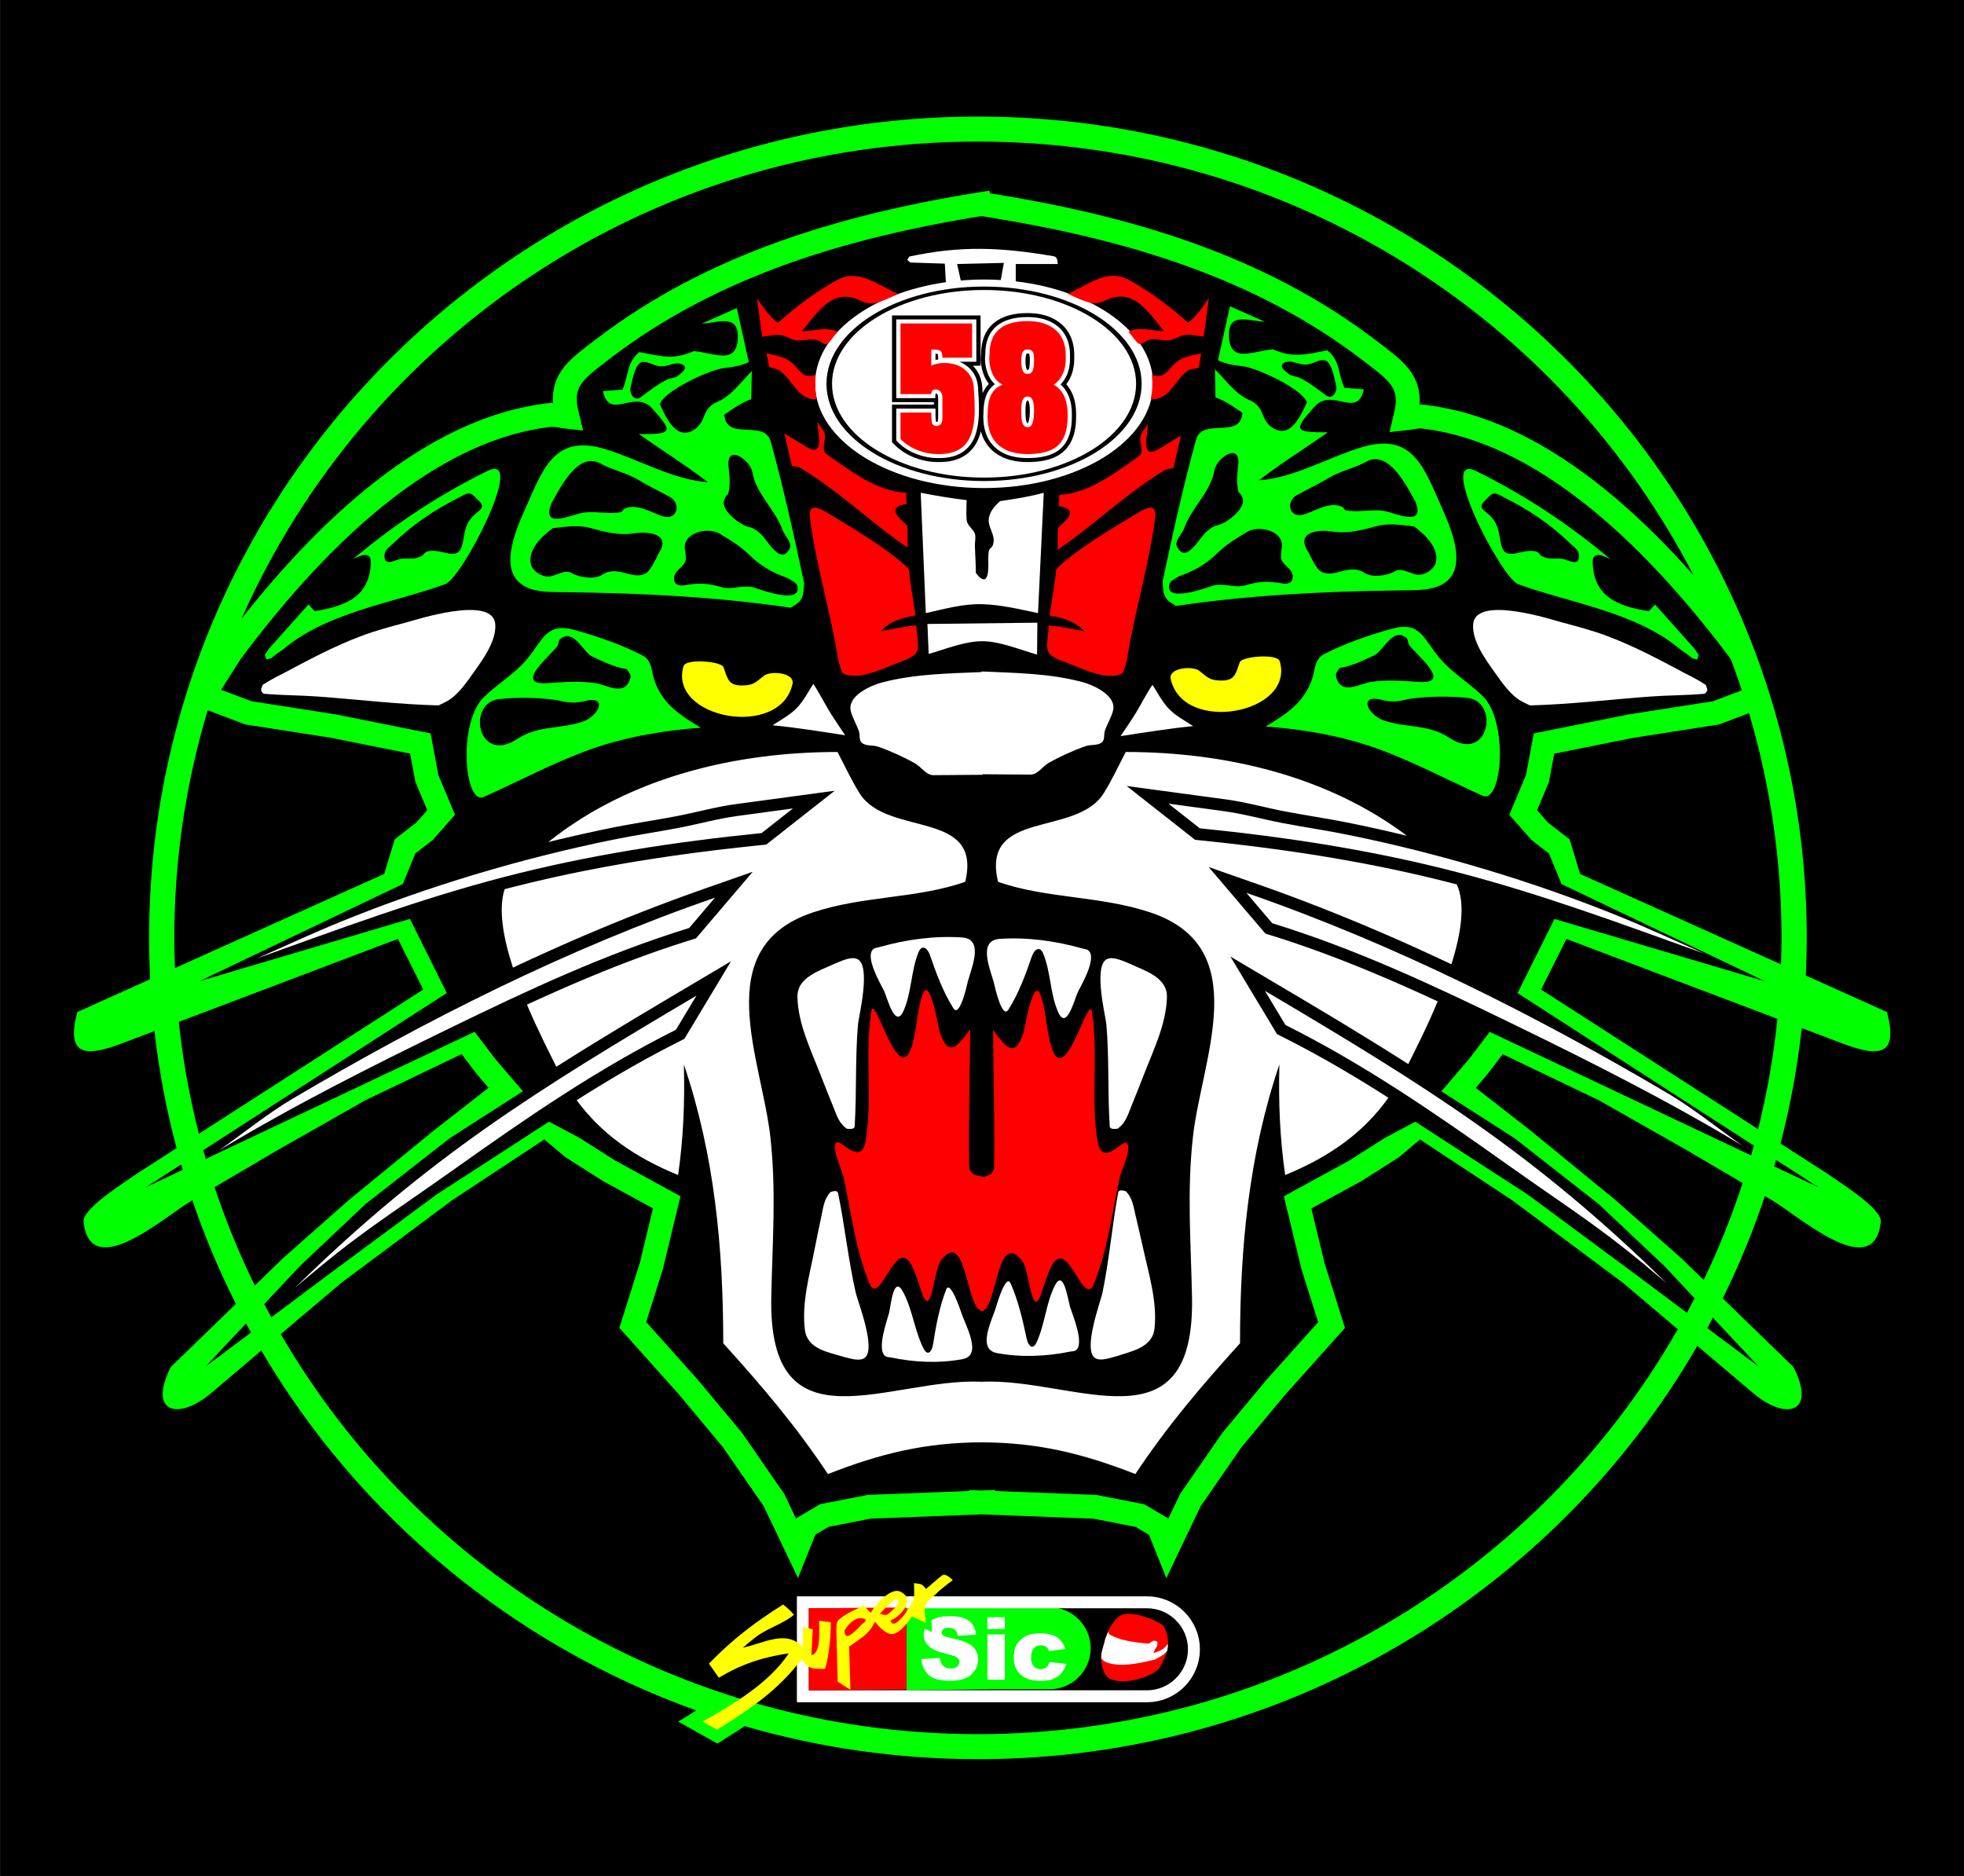 <?xml version="1.0" encoding="UTF-8"?>
<svg xmlns="http://www.w3.org/2000/svg" xmlns:xlink="http://www.w3.org/1999/xlink" width="437.6pt" height="418pt" viewBox="0 0 437.6 418" version="1.1">
<rect x="0" y="0" width="437.6" height="418" fill="#333333" stroke="none"/>
<g id="surface1">
<path style=" stroke:none;fill-rule:evenodd;fill:rgb(0%,0%,0%);fill-opacity:1;" d="M 0.062 417.98 L 437.613 417.98 L 437.613 -0.039 L 0.062 -0.039 Z M 0.062 417.98 "/>
<path style=" stroke:none;fill-rule:evenodd;fill:rgb(0%,100%,0%);fill-opacity:1;" d="M 221.684 358.109 L 233.871 358.109 C 238.898 358.109 243.012 362.223 243.012 367.254 C 243.012 372.277 238.898 376.391 233.871 376.391 L 221.684 376.391 L 201.957 376.621 L 201.957 358.34 Z M 221.684 358.109 "/>
<path style=" stroke:none;fill-rule:evenodd;fill:rgb(0%,100%,0%);fill-opacity:1;" d="M 217.898 25.977 C 115.918 25.977 33.219 107.922 33.219 208.969 C 33.219 212.059 33.297 215.133 33.453 218.188 L 17.246 225.48 C 13.902 237.734 22.039 234.504 30.246 231.312 L 34.41 229.738 C 35.43 238.637 37.082 247.348 39.344 255.816 L 30.367 261.59 C 28.617 262.926 18.297 269.184 18.617 272.203 C 20.086 286.004 36.805 270.98 42.852 267.422 C 45.559 275.383 48.812 283.098 52.555 290.527 L 38.043 304.605 C 32.82 315.055 39.941 316.566 47.316 310.172 L 58.219 300.93 C 79.875 337.762 114.133 366.418 155.133 381.105 C 153.691 382.004 152.32 382.902 151.105 383.586 L 159.844 388.492 C 161.883 387.215 163.918 385.934 165.922 384.605 C 182.406 389.391 199.852 391.965 217.898 391.965 C 286.477 391.965 346.34 354.887 378.188 299.871 L 390.359 310.184 C 397.734 316.578 404.855 315.07 399.629 304.621 L 383.844 289.301 C 387.469 281.965 390.609 274.355 393.23 266.508 L 394.379 267.18 C 400 270.203 417.551 286.371 419.059 272.215 C 419.379 269.199 409.055 262.941 407.305 261.602 L 396.719 254.797 C 398.895 246.434 400.48 237.84 401.449 229.062 L 407.43 231.328 C 415.637 234.52 423.77 237.754 420.43 225.496 L 402.359 217.363 C 402.488 214.578 402.562 211.781 402.562 208.969 C 402.562 107.922 319.863 25.977 217.898 25.977 Z M 40.348 259.465 C 40.465 259.855 40.586 260.254 40.703 260.648 L 32.508 264.523 Z M 54.82 294.883 C 55.184 295.559 55.551 296.238 55.922 296.91 L 45.805 304.48 Z M 380.41 295.922 C 380.828 295.152 381.234 294.379 381.645 293.605 L 391.867 304.496 Z M 395.309 259.879 C 395.449 259.398 395.586 258.922 395.723 258.441 L 405.168 264.535 Z M 91.328 204.742 L 99.547 221.254 L 45.293 256.27 C 45.473 256.922 45.656 257.57 45.844 258.219 L 105.754 229.898 L 110.363 235.969 L 116.516 243.145 L 100.172 253.629 L 81.445 268.281 L 66.891 282.023 L 58.879 290.559 C 59.395 291.551 59.914 292.539 60.453 293.52 L 72.723 284.328 L 97.297 266.133 L 122.324 249.922 L 129.145 253.547 L 136.973 258.527 L 151.613 266.539 L 147.699 282.758 L 143.98 294.574 L 155.445 307.391 L 165.312 319.23 L 174.773 332.922 L 177.375 338.379 L 177.41 338.285 L 182.734 335.152 L 193.383 333.078 L 215.949 332.211 L 215.949 331.996 L 218.652 332.102 L 221.727 331.984 L 221.727 332.219 L 244.289 333.09 L 254.941 335.168 L 260.266 338.301 L 260.301 338.391 L 262.902 332.938 L 272.363 319.246 L 282.23 307.406 L 293.695 294.59 L 289.977 282.77 L 286.059 266.551 L 300.699 258.547 L 308.531 253.559 L 315.348 249.934 L 340.379 266.148 L 364.949 284.344 L 375.863 292.516 C 376.445 291.441 377.02 290.359 377.578 289.273 L 370.785 282.039 L 356.23 268.297 L 337.504 253.641 L 321.16 243.16 L 327.312 235.98 L 331.922 229.914 L 390.168 257.445 C 390.379 256.715 390.57 255.977 390.77 255.242 L 338.129 221.27 L 346.348 204.758 L 393.285 218.652 L 347.934 196.992 L 345.137 190.188 L 341.215 187.137 L 336.289 181.555 L 339.996 172.715 L 341.738 163.422 L 363.074 159.152 L 381.645 156.258 L 388.105 153.82 C 387.336 151.48 386.516 149.172 385.652 146.879 L 384.25 145.012 L 382.582 142.844 L 380.863 140.66 L 379.094 138.465 L 377.277 136.262 L 375.41 134.059 L 373.496 131.859 L 371.539 129.672 L 369.535 127.504 L 367.492 125.352 L 365.406 123.23 L 363.277 121.145 L 361.109 119.102 L 358.902 117.098 L 356.664 115.148 L 354.387 113.258 L 352.074 111.43 L 349.727 109.672 L 347.352 107.98 L 344.949 106.379 L 342.516 104.852 L 340.051 103.422 L 337.566 102.09 L 335.055 100.852 L 332.523 99.723 L 329.969 98.715 L 327.395 97.812 L 324.801 97.035 L 322.188 96.383 L 319.559 95.863 L 316.941 95.488 L 316.633 95.465 L 316.312 95.473 L 315.934 95.504 L 315.508 95.555 L 315.031 95.629 L 314.5 95.715 L 313.918 95.801 L 309.602 96.285 L 310.781 91.297 L 310.949 90.227 L 311.004 89.297 L 310.969 88.496 L 310.855 87.801 L 310.668 87.176 L 310.406 86.586 L 310.062 85.992 L 309.617 85.391 L 309.062 84.762 L 308.395 84.102 L 307.617 83.406 L 306.73 82.672 L 305.738 81.895 L 304.656 81.062 L 303.504 80.18 L 301.223 78.473 L 298.922 76.836 L 296.598 75.246 L 294.25 73.719 L 291.871 72.242 L 289.473 70.82 L 287.047 69.449 L 284.598 68.129 L 282.129 66.855 L 279.637 65.629 L 277.121 64.453 L 274.586 63.32 L 272.031 62.23 L 269.453 61.188 L 266.859 60.184 L 264.25 59.223 L 261.625 58.301 L 258.977 57.422 L 256.316 56.57 L 253.645 55.762 L 250.953 54.988 L 248.25 54.254 L 245.535 53.547 L 242.805 52.867 L 240.066 52.223 L 237.316 51.605 L 234.559 51.02 L 231.793 50.465 L 229.016 49.926 L 226.23 49.422 L 223.441 48.934 L 218.684 48.145 L 216.074 48.578 L 213.281 49.062 L 210.5 49.57 L 207.723 50.105 L 204.957 50.664 L 202.195 51.254 L 199.445 51.867 L 196.707 52.512 L 193.98 53.188 L 191.262 53.895 L 188.562 54.633 L 185.871 55.406 L 183.195 56.215 L 180.535 57.062 L 177.891 57.945 L 175.262 58.863 L 172.652 59.828 L 170.059 60.836 L 167.484 61.879 L 164.93 62.965 L 162.395 64.094 L 159.879 65.273 L 157.387 66.496 L 154.914 67.77 L 152.469 69.09 L 150.043 70.465 L 147.641 71.887 L 145.266 73.363 L 142.914 74.891 L 140.59 76.477 L 138.293 78.117 L 136.008 79.824 L 134.855 80.711 L 133.773 81.539 L 132.785 82.316 L 131.898 83.047 L 131.117 83.742 L 130.449 84.402 L 129.895 85.035 L 129.453 85.637 L 129.105 86.227 L 128.844 86.82 L 128.66 87.445 L 128.543 88.141 L 128.508 88.941 L 128.566 89.867 L 128.734 90.941 L 129.91 95.93 L 125.598 95.441 L 125.016 95.359 L 124.484 95.273 L 124.004 95.199 L 123.578 95.145 L 123.203 95.117 L 122.879 95.109 L 122.574 95.133 L 119.957 95.508 L 117.328 96.027 L 114.715 96.68 L 112.121 97.453 L 109.547 98.355 L 106.992 99.367 L 104.457 100.496 L 101.945 101.73 L 99.461 103.066 L 97 104.496 L 94.566 106.02 L 92.16 107.629 L 89.785 109.312 L 87.441 111.074 L 85.129 112.902 L 82.852 114.797 L 80.609 116.742 L 78.406 118.742 L 76.238 120.789 L 74.109 122.879 L 72.023 124.996 L 69.977 127.145 L 67.973 129.316 L 66.016 131.504 L 64.105 133.703 L 62.238 135.906 L 60.422 138.109 L 58.652 140.305 L 56.934 142.488 L 55.266 144.656 L 53.652 146.797 L 49.262 153.688 L 56.027 156.242 L 74.602 159.137 L 95.938 163.406 L 97.68 172.699 L 101.387 181.539 L 96.457 187.129 L 92.535 190.172 L 89.742 196.98 L 44.387 218.637 Z M 389.699 158.902 L 383.008 161.426 L 364.004 164.387 L 346.301 167.926 L 345.117 174.254 L 342.48 180.535 L 344.871 183.246 L 349.734 187.031 L 352.07 194.734 L 377.152 206.02 L 396.828 214.879 C 396.895 212.914 396.941 210.945 396.941 208.969 C 396.941 191.586 394.406 174.781 389.699 158.902 Z M 396.023 227.008 L 349.016 209.211 L 343.375 220.484 L 391.723 251.586 C 393.715 243.59 395.168 235.387 396.023 227.008 Z M 388.273 263.59 L 375.875 256.301 L 356.207 245.133 L 334.82 234.887 L 331.449 239.32 L 328.82 242.391 L 341.043 251.922 L 359.895 267.348 L 374.617 280.352 L 379.605 285.191 C 382.949 278.23 385.852 271.016 388.273 263.59 Z M 373.828 296.176 L 361.641 285.848 L 336.883 267.398 L 316.398 253.895 L 311.68 257.855 L 303.406 263.121 L 292.184 269.262 L 295.098 281.348 L 299.676 295.879 L 286.254 310.879 L 276.602 322.465 L 267.516 335.609 L 259.871 351.629 L 256.004 341.965 L 253.031 340.215 L 243.676 338.387 L 218.652 337.422 L 194 338.371 L 184.645 340.195 L 181.672 341.945 L 177.805 351.617 L 170.156 335.594 L 161.074 322.453 L 151.422 310.863 L 138 295.863 L 142.574 281.336 L 145.492 269.246 L 134.27 263.105 L 125.996 257.84 L 121.277 253.879 L 100.793 267.387 L 76.035 285.84 L 62.559 297.254 C 93.461 350.512 151.457 386.387 217.898 386.387 C 284.77 386.387 343.086 350.027 373.828 296.176 Z M 56.777 286.43 L 63.059 280.34 L 77.781 267.336 L 96.633 251.906 L 108.855 242.379 L 106.227 239.309 L 102.852 234.871 L 81.469 245.117 L 61.801 256.285 L 47.812 264.512 C 50.316 272.055 53.316 279.371 56.777 286.43 Z M 44.312 252.621 L 94.301 220.473 L 88.66 209.191 L 39.832 227.684 C 40.734 236.188 42.242 244.516 44.312 252.621 Z M 38.984 215.699 L 60.523 206.004 L 85.605 194.719 L 87.941 187.016 L 92.801 183.234 L 95.195 180.523 L 92.559 174.234 L 91.371 167.914 L 73.668 164.371 L 54.664 161.414 L 46.34 158.27 L 46.219 158.461 C 41.426 174.465 38.84 191.422 38.84 208.969 C 38.84 211.223 38.898 213.465 38.984 215.699 Z M 371.312 121.656 L 369.16 119.469 L 366.961 117.316 L 364.719 115.199 L 362.434 113.129 L 360.105 111.098 L 357.734 109.129 L 355.32 107.219 L 352.863 105.379 L 350.371 103.602 L 347.836 101.91 L 345.262 100.301 L 342.648 98.781 L 339.996 97.355 L 337.309 96.035 L 334.586 94.824 L 331.828 93.727 L 329.031 92.754 L 326.203 91.906 L 323.344 91.195 L 320.453 90.629 L 317.5 90.195 L 316.77 90.148 L 316.277 90.156 L 316.328 89.344 L 316.266 87.945 L 316.047 86.609 L 315.672 85.344 L 315.148 84.16 L 314.504 83.062 L 313.758 82.047 L 312.93 81.109 L 312.035 80.223 L 311.078 79.371 L 310.066 78.535 L 309.004 77.699 L 307.891 76.844 L 306.711 75.941 L 304.359 74.184 L 301.965 72.473 L 299.547 70.824 L 297.102 69.23 L 294.629 67.699 L 292.137 66.219 L 289.617 64.797 L 287.078 63.422 L 284.516 62.105 L 281.934 60.84 L 279.332 59.617 L 276.711 58.445 L 274.07 57.324 L 271.414 56.242 L 268.738 55.215 L 266.051 54.219 L 263.344 53.27 L 260.625 52.363 L 257.891 51.496 L 255.148 50.664 L 252.391 49.871 L 249.621 49.113 L 246.844 48.391 L 244.055 47.699 L 241.258 47.047 L 238.453 46.414 L 235.641 45.816 L 232.82 45.246 L 229.996 44.703 L 227.164 44.188 L 224.332 43.691 L 220.578 43.066 L 220.43 42.465 L 215.184 43.34 L 212.348 43.828 L 209.52 44.348 L 206.695 44.891 L 203.875 45.465 L 201.062 46.059 L 198.258 46.688 L 195.461 47.344 L 192.672 48.035 L 189.895 48.758 L 187.125 49.516 L 184.367 50.309 L 181.621 51.141 L 178.891 52.008 L 176.172 52.914 L 173.465 53.863 L 170.773 54.855 L 168.102 55.887 L 165.445 56.969 L 162.805 58.09 L 160.184 59.262 L 157.578 60.48 L 154.996 61.754 L 152.434 63.066 L 149.895 64.438 L 147.379 65.863 L 144.883 67.344 L 142.414 68.879 L 139.969 70.469 L 137.547 72.117 L 135.156 73.824 L 132.805 75.59 L 131.625 76.484 L 130.512 77.34 L 129.449 78.18 L 128.434 79.016 L 127.48 79.867 L 126.582 80.754 L 125.754 81.691 L 125.008 82.703 L 124.363 83.801 L 123.844 84.984 L 123.469 86.254 L 123.246 87.59 L 123.184 88.988 L 123.234 89.801 L 122.742 89.797 L 122.012 89.84 L 119.062 90.27 L 116.168 90.84 L 113.309 91.551 L 110.48 92.395 L 107.688 93.371 L 104.93 94.469 L 102.203 95.68 L 99.516 97.004 L 96.867 98.426 L 94.254 99.945 L 91.68 101.555 L 89.145 103.246 L 86.648 105.02 L 84.195 106.863 L 81.781 108.773 L 79.41 110.742 L 77.078 112.77 L 74.793 114.844 L 72.551 116.965 L 70.355 119.113 L 68.203 121.301 L 66.098 123.512 L 64.039 125.742 L 62.031 127.984 L 60.07 130.242 L 58.16 132.496 L 56.301 134.754 L 54.492 136.992 L 53.836 137.828 C 81.512 75.266 144.555 31.547 217.898 31.547 C 287.398 31.547 347.668 70.812 377.332 128.176 L 375.473 126.098 L 373.418 123.867 Z M 281.98 161.879 C 286.617 159.117 290.688 156.492 292.422 151.051 C 293.078 148.996 292.867 146.855 295.09 145.715 C 299.691 143.344 305.203 141.438 310.195 140.078 C 316.613 138.336 317.156 142.484 320.934 146.824 C 323.824 150.148 327.215 152.035 330.34 155.055 C 336.172 160.695 334.711 179.262 330.34 177.297 C 322.512 173.781 314.855 169.68 306.789 166.77 C 299.051 163.977 290.172 162.438 281.98 161.879 Z M 298.496 148.828 C 301.168 148.445 303.699 147.176 306.195 146.012 C 308.266 145.047 310.266 139.715 313.305 142.086 C 313.77 142.441 313.641 143.227 313.973 143.715 C 315.285 145.637 323.938 152.465 316.195 151.941 C 312.609 151.699 309.023 151.402 305.457 151.941 C 302.996 152.316 299.262 154.781 297.902 151.422 C 297.371 150.102 297.785 149.863 298.496 148.828 Z M 314.047 155.723 C 318.227 155.152 322.711 155.047 326.93 155.504 C 334.223 156.285 331.754 170.172 322.934 164.398 C 318.047 161.199 313.34 162.309 308.195 160.469 C 304.734 159.23 302.57 154.586 307.898 155.945 C 310.207 156.535 311.785 156.27 314.047 155.723 Z M 156.168 162.148 C 151.531 159.391 147.461 156.762 145.727 151.32 C 145.07 149.266 145.281 147.129 143.059 145.984 C 138.457 143.617 132.945 141.711 127.953 140.348 C 121.539 138.605 120.992 142.754 117.215 147.098 C 114.324 150.422 110.934 152.305 107.809 155.324 C 101.977 160.969 103.441 179.531 107.809 177.566 C 115.637 174.051 123.293 169.949 131.359 167.039 C 139.098 164.246 147.98 162.711 156.168 162.148 Z M 139.652 149.098 C 136.98 148.715 134.453 147.449 131.953 146.281 C 129.887 145.312 127.883 139.984 124.844 142.352 C 124.379 142.715 124.508 143.496 124.176 143.98 C 122.863 145.906 114.211 152.73 121.953 152.215 C 125.539 151.969 129.125 151.672 132.691 152.215 C 135.152 152.59 138.887 155.051 140.246 151.691 C 140.781 150.371 140.363 150.133 139.652 149.098 Z M 124.102 155.992 C 119.926 155.422 115.438 155.316 111.219 155.77 C 103.926 156.555 106.395 170.441 115.215 164.672 C 120.102 161.469 124.809 162.578 129.953 160.738 C 133.414 159.504 135.578 154.852 130.25 156.215 C 127.941 156.805 126.363 156.539 124.102 155.992 Z M 102.594 110.688 C 96.93 113.52 92.098 116.727 87.574 121.117 C 86.684 121.98 85.664 122.504 85.664 123.902 C 85.664 126.352 88.203 124.664 89.309 124.512 C 91.059 124.266 92.234 124.789 93.91 123.902 C 94.402 123.641 94.676 122.988 95.215 122.859 C 98.699 122.004 102.234 125.672 103.117 120.859 C 103.609 118.176 103.723 116.492 105.809 114.598 C 106.891 113.617 108.25 113.047 106.676 111.555 C 104.969 109.938 104.906 109.34 102.594 110.688 Z M 63 144.766 L 61.609 145.723 L 60.395 146.68 L 59.352 146.941 L 59.004 145.898 L 59.961 144.504 L 68.73 134.68 L 70.117 136.16 C 77.227 135.09 82.43 132.777 82.625 125.297 C 82.691 122.594 79.953 123.902 78.629 124.598 C 87.973 116.785 97.586 110.371 108.586 104.949 C 117.594 100.512 103.004 128.789 99.207 130.16 C 87.414 134.426 72.863 136.367 63 144.766 Z M 334.898 110.703 C 340.562 113.539 345.395 116.742 349.922 121.137 C 350.809 121.996 351.832 122.523 351.832 123.922 C 351.832 126.371 349.289 124.68 348.184 124.527 C 346.434 124.285 345.258 124.805 343.582 123.922 C 343.09 123.66 342.82 123.008 342.277 122.879 C 338.793 122.023 335.258 125.688 334.375 120.879 C 333.883 118.191 333.773 116.508 331.684 114.617 C 330.602 113.633 329.242 113.066 330.816 111.574 C 332.523 109.953 332.586 109.355 334.898 110.703 Z M 374.496 144.785 L 375.883 145.742 L 377.098 146.695 L 378.141 146.961 L 378.488 145.914 L 377.535 144.523 L 368.766 134.699 L 367.375 136.176 C 360.266 135.105 355.062 132.797 354.871 125.309 C 354.801 122.609 357.539 123.922 358.863 124.613 C 349.52 116.801 339.91 110.387 328.906 104.965 C 319.902 100.531 334.492 128.809 338.285 130.18 C 350.078 134.441 364.629 136.387 374.496 144.785 Z M 297.656 85.77 C 297.328 84.371 296.695 80.172 294.812 80.23 C 293.566 80.266 292.609 80.992 291.395 81.188 C 289.438 81.504 287.586 79.82 285.906 80.984 C 284.734 81.797 287.129 83.258 287.504 83.559 C 287.617 83.648 289.371 84.086 289.371 84.086 C 291.555 85.105 293.512 86.645 295.449 88.094 C 296.93 89.203 298.133 87.07 297.656 85.77 Z M 259.242 131.883 L 259.02 129.652 C 261.262 119.07 263.617 108.434 266.477 98.004 C 267.879 92.887 276.398 98.016 276.828 91.984 C 274.723 90.578 273.242 89.438 270.816 88.527 L 270.707 82.285 C 273.074 84.656 275.355 87.867 278.277 89.09 C 282.105 90.68 280.586 93.551 283.73 95.438 C 287.461 97.676 289.75 92.883 291.188 89.641 C 290.207 86.699 280.215 82.008 276.941 81.617 C 274.754 81.355 273.367 81.172 271.375 80.281 L 274.047 68.246 L 281.84 71.699 C 277.793 71.434 273.684 69.594 273.824 74.82 C 273.988 81.062 279.023 78.23 283.617 77.828 C 288.328 79.926 291.152 78.891 295.754 78.051 C 298.672 80.395 298.07 83.234 299.539 86.41 L 303.879 86.746 C 302.375 93.512 296.887 86.145 292.859 90.645 C 288.109 95.949 288.359 96.328 295.863 96.328 C 290.715 99.922 285.48 103.203 280.504 107.027 C 288.344 106.473 295.805 101.965 303.32 99.672 C 314.906 96.141 317.301 104.281 321.465 113.605 C 324.09 119.469 327.949 129.508 318.352 131.215 C 316.301 131.574 314.195 131.52 312.117 131.547 C 295.219 131.762 278.777 132.547 262.023 135.004 C 260.488 134.055 259.703 133.727 259.242 131.883 Z M 275.961 109.66 C 275.402 107.32 275.688 105.762 275.895 103.426 C 276.324 98.461 271.035 102.047 270.57 104.852 C 269.785 109.59 265.312 113.34 263.855 117.711 C 263.516 118.73 261.637 120.566 262.223 121.746 C 264.312 125.945 267.293 119.613 268.969 118.336 C 269.801 117.695 270.309 117.215 271.371 117.008 C 273.246 116.641 277.543 113.336 276.902 111.156 C 276.703 110.488 276.504 110.051 275.961 109.66 Z M 262.812 128.363 C 265.992 127.23 268.633 125.785 271.059 123.422 C 273.293 121.23 275.293 120.086 277.875 118.508 C 280.41 116.961 286.133 118.215 285.598 121.988 C 285.219 124.676 285.207 124.82 287.129 126.621 C 288.609 128.004 288.387 130.445 285.773 130.004 C 282.441 129.43 280.492 129.52 277.32 130.453 C 275.102 131.105 272.352 129.73 270.047 130.555 C 268.859 130.984 259.168 134.492 260.621 130.004 C 260.832 129.348 262.293 128.676 262.812 128.363 Z M 315.051 117.289 C 312.438 116.988 309.406 116.512 306.824 117.203 C 303.414 118.129 300.367 118.984 296.805 118.422 C 294.008 117.973 288.758 118.41 291.293 122.641 C 292 123.812 293.156 126.77 294.426 127.402 C 297.449 128.914 300.625 125.387 304.027 127.656 C 305.715 128.777 309.16 128.285 310.832 127.277 C 312.422 126.324 314.469 128.074 316.137 128.074 C 317.469 128.074 319.359 126.945 319.809 125.648 C 320.965 122.328 317.438 119.008 315.051 117.289 Z M 315.301 111.645 C 313.465 108.391 309.438 100.129 304.445 102.867 C 301.734 104.359 298.664 104.914 296.098 106.465 C 293.719 107.898 291.305 109.02 288.914 110.352 C 286.441 111.727 287.27 115.473 290.293 114.695 C 292.801 114.055 296.367 111.465 299.184 113.023 C 299.461 113.176 299.547 113.629 299.852 113.695 C 302.59 114.281 305.66 113.359 308.453 113.859 C 310.871 114.297 317.836 117.641 315.301 111.645 Z M 140.555 86.172 C 140.887 84.773 141.52 80.574 143.402 80.633 C 144.648 80.672 145.602 81.395 146.816 81.59 C 148.777 81.906 150.629 80.223 152.305 81.387 C 153.477 82.199 151.086 83.664 150.711 83.965 C 150.598 84.055 148.844 84.484 148.844 84.484 C 146.66 85.508 144.703 87.047 142.766 88.504 C 141.285 89.609 140.078 87.473 140.555 86.172 Z M 178.973 132.285 L 179.195 130.055 C 176.953 119.473 174.598 108.84 171.738 98.406 C 170.336 93.289 161.816 98.422 161.383 92.387 C 163.488 90.98 164.973 89.84 167.395 88.93 L 167.508 82.691 C 165.137 85.059 162.859 88.273 159.938 89.488 C 156.105 91.086 157.629 93.953 154.484 95.84 C 150.754 98.078 148.465 93.289 147.023 90.047 C 148.008 87.102 157.996 82.41 161.273 82.02 C 163.461 81.762 164.844 81.57 166.84 80.684 L 164.168 68.648 L 156.375 72.102 C 160.422 71.84 164.527 70.004 164.391 75.223 C 164.223 81.465 159.191 78.633 154.594 78.23 C 149.887 80.328 147.059 79.297 142.461 78.453 C 139.539 80.797 140.141 83.637 138.676 86.812 L 134.336 87.148 C 135.836 93.914 141.328 86.551 145.355 91.047 C 150.102 96.352 149.852 96.734 142.348 96.734 C 147.5 100.32 152.73 103.605 157.711 107.434 C 149.871 106.879 142.406 102.367 134.891 100.078 C 123.309 96.547 120.914 104.688 116.746 114.008 C 114.125 119.879 110.266 129.91 119.863 131.617 C 121.91 131.98 124.02 131.926 126.098 131.949 C 142.992 132.172 159.434 132.945 176.188 135.406 C 177.727 134.461 178.512 134.133 178.973 132.285 Z M 162.25 110.062 C 162.812 107.723 162.523 106.164 162.32 103.828 C 161.887 98.859 167.18 102.449 167.645 105.258 C 168.426 109.992 172.902 113.738 174.355 118.109 C 174.699 119.137 176.578 120.969 175.992 122.148 C 173.898 126.352 170.922 120.02 169.242 118.734 C 168.41 118.098 167.906 117.621 166.844 117.41 C 164.969 117.047 160.668 113.734 161.312 111.559 C 161.508 110.891 161.711 110.453 162.25 110.062 Z M 175.402 128.766 C 172.219 127.633 169.582 126.188 167.156 123.82 C 164.918 121.633 162.918 120.488 160.336 118.91 C 157.805 117.359 152.078 118.613 152.613 122.391 C 152.996 125.086 153.004 125.223 151.086 127.023 C 149.605 128.406 149.828 130.852 152.441 130.402 C 155.773 129.836 157.719 129.922 160.895 130.855 C 163.109 131.508 165.863 130.133 168.164 130.965 C 169.355 131.387 179.047 134.895 177.594 130.402 C 177.383 129.754 175.922 129.086 175.402 128.766 Z M 123.164 117.691 C 125.777 117.391 128.809 116.914 131.387 117.609 C 134.801 118.527 137.848 119.387 141.406 118.82 C 144.207 118.379 149.457 118.816 146.918 123.047 C 146.215 124.215 145.055 127.176 143.789 127.809 C 140.762 129.316 137.59 125.789 134.184 128.059 C 132.5 129.18 129.055 128.688 127.379 127.684 C 125.793 126.727 123.742 128.477 122.078 128.477 C 120.742 128.477 118.855 127.348 118.402 126.051 C 117.25 122.73 120.777 119.41 123.164 117.691 Z M 122.914 112.051 C 124.746 108.797 128.777 100.531 133.77 103.27 C 136.48 104.762 139.551 105.316 142.117 106.867 C 144.492 108.301 146.91 109.426 149.297 110.754 C 151.773 112.129 150.945 115.879 147.922 115.102 C 145.414 114.461 141.848 111.867 139.027 113.43 C 138.754 113.586 138.668 114.031 138.359 114.098 C 135.625 114.684 132.555 113.762 129.762 114.266 C 127.344 114.699 120.379 118.047 122.914 112.051 Z M 122.914 112.051 "/>
<path style=" stroke:none;fill-rule:evenodd;fill:rgb(100%,100%,0%);fill-opacity:1;" d="M 165.539 152.727 C 162.156 152.84 162.141 151.121 161.18 148.613 C 160.711 147.383 152.832 146.629 152.293 148.445 C 148.852 160.102 173.832 164.797 176.582 152.395 C 177.145 149.852 171.695 149.434 170.273 150.523 C 168.395 151.969 168.051 152.664 165.539 152.727 Z M 165.539 152.727 "/>
<path style=" stroke:none;fill-rule:evenodd;fill:rgb(100%,100%,0%);fill-opacity:1;" d="M 271.895 151.633 C 275.277 151.738 275.297 150.027 276.254 147.516 C 276.727 146.285 284.605 145.531 285.141 147.348 C 288.582 159.008 263.602 163.695 260.852 151.297 C 260.289 148.754 265.738 148.34 267.16 149.426 C 269.043 150.871 269.387 151.566 271.895 151.633 Z M 271.895 151.633 "/>
<path style=" stroke:none;fill-rule:evenodd;fill:rgb(100%,100%,100%);fill-opacity:1;" d="M 177.555 355.68 L 255.617 355.68 L 256.754 355.738 L 257.926 355.922 L 259.055 356.215 L 260.141 356.613 L 261.172 357.113 L 262.145 357.707 L 263.051 358.383 L 263.887 359.145 L 264.648 359.98 L 265.328 360.887 L 265.922 361.859 L 266.418 362.891 L 266.82 363.977 L 267.113 365.109 L 267.293 366.281 L 267.352 367.48 L 267.293 368.684 L 267.113 369.852 L 266.82 370.984 L 266.418 372.07 L 265.922 373.102 L 265.328 374.078 L 264.648 374.98 L 263.887 375.816 L 263.051 376.582 L 262.145 377.258 L 261.172 377.852 L 260.141 378.348 L 259.055 378.754 L 257.922 379.043 L 256.754 379.223 L 255.617 379.277 L 177.555 379.277 Z M 189.355 358.34 L 255.551 358.34 C 260.578 358.34 264.691 362.457 264.691 367.48 C 264.691 372.508 260.578 376.621 255.551 376.621 L 180.215 376.621 L 180.215 358.34 Z M 189.355 358.34 "/>
<path style=" stroke:none;fill-rule:evenodd;fill:rgb(100%,100%,100%);fill-opacity:1;" d="M 176.676 180.129 L 169.695 185.617 C 150.141 187.598 131.258 190.477 112.203 195.434 C 93.414 200.32 75.465 207.012 57.203 213.566 C 63.406 210.848 69.543 207.969 75.816 205.414 C 95.266 197.496 115.898 191.324 136.465 187.117 C 141.371 186.113 146.332 185.391 151.254 184.453 C 155.637 183.617 159.957 182.391 164.379 181.797 Z M 176.676 180.129 "/>
<path style=" stroke:none;fill-rule:evenodd;fill:rgb(100%,100%,100%);fill-opacity:1;" d="M 260.34 179.066 L 267.32 184.555 C 286.879 186.535 305.762 189.414 324.812 194.371 C 343.605 199.258 361.555 205.949 379.812 212.504 C 373.609 209.785 367.473 206.906 361.203 204.352 C 341.75 196.43 321.121 190.262 300.555 186.051 C 295.645 185.047 290.684 184.328 285.766 183.391 C 281.379 182.555 277.062 181.328 272.637 180.73 Z M 260.34 179.066 "/>
<path style=" stroke:none;fill-rule:evenodd;fill:rgb(100%,100%,100%);fill-opacity:1;" d="M 159.312 200.008 L 153.551 206.766 C 134.77 212.562 117.652 220.602 99.953 229.215 C 82.492 237.715 65.383 246.312 48.773 256.34 C 54.32 252.449 59.578 248.117 65.41 244.676 C 94.941 227.262 126.203 211.453 159.312 200.008 Z M 159.312 200.008 "/>
<path style=" stroke:none;fill-rule:evenodd;fill:rgb(100%,100%,100%);fill-opacity:1;" d="M 277.707 198.945 L 283.465 205.703 C 302.25 211.504 319.363 219.539 337.066 228.152 C 354.527 236.648 371.633 245.254 388.242 255.273 C 382.699 251.387 377.438 247.051 371.605 243.613 C 342.078 226.199 310.816 210.391 277.707 198.945 Z M 277.707 198.945 "/>
<path style=" stroke:none;fill-rule:evenodd;fill:rgb(100%,100%,100%);fill-opacity:1;" d="M 155.176 221.84 L 150.602 229.445 C 133.023 238.242 117.457 248.98 101.406 260.379 C 85.574 271.617 80.43 274.363 65.688 286.973 C 95.262 257.965 119.371 243.012 155.176 221.84 Z M 155.176 221.84 "/>
<path style=" stroke:none;fill-rule:evenodd;fill:rgb(100%,100%,100%);fill-opacity:1;" d="M 281.84 220.773 L 286.414 228.383 C 303.996 237.18 319.559 247.914 335.613 259.312 C 351.445 270.551 356.586 273.301 371.328 285.91 C 341.758 256.898 317.645 241.949 281.84 220.773 Z M 281.84 220.773 "/>
<path style=" stroke:none;fill-rule:evenodd;fill:rgb(100%,100%,100%);fill-opacity:1;" d="M 63.188 149.996 C 68.918 146.945 74.559 143.922 80.672 141.645 C 83.887 140.449 87.215 139.566 90.531 138.684 C 92.574 138.141 109.789 132.504 110.344 139.047 C 110.668 142.852 107.465 147.102 105.414 149.996 C 103.984 152.012 102.223 154.547 100.125 155.922 C 99.363 156.414 98.512 156.758 97.703 157.176 C 88.719 156.941 79.844 155.859 70.898 155.199 C 66.836 154.898 62.766 154.938 58.707 154.57 C 57.934 153.688 58.121 153.734 58.527 152.598 C 60.066 151.598 61.539 150.816 63.188 149.996 Z M 63.188 149.996 "/>
<path style=" stroke:none;fill-rule:evenodd;fill:rgb(100%,100%,100%);fill-opacity:1;" d="M 184.469 328.434 C 196.207 323.848 206.152 321.418 218.719 321.367 C 231.289 321.418 241.23 323.848 252.969 328.434 C 260.145 317.656 267.629 308.867 276.289 299.301 C 276.289 278.059 278.23 257.34 285.062 237.176 C 284.855 245.695 285.145 253.371 286.348 261.812 C 296.074 257.824 303.66 252.551 309.352 244.598 L 308.641 244.145 L 307.129 243.184 L 305.609 242.238 L 304.086 241.297 L 302.559 240.367 L 301.023 239.441 L 299.48 238.531 L 297.93 237.629 L 296.375 236.73 L 294.809 235.848 L 293.238 234.973 L 291.652 234.109 L 290.062 233.258 L 288.461 232.414 L 286.848 231.586 L 284.531 230.41 L 274.141 213.129 L 286.52 220.461 L 289.781 222.395 L 292.98 224.301 L 296.125 226.184 L 299.211 228.047 L 302.246 229.895 L 305.234 231.727 L 308.176 233.551 L 311.078 235.367 L 313.781 237.086 C 315.227 234.184 317.895 228.98 320.332 223.113 L 319.461 222.715 L 317.824 221.965 L 316.184 221.215 L 314.547 220.48 L 311.266 219.027 L 309.617 218.312 L 307.973 217.609 L 306.324 216.914 L 304.672 216.223 L 303.016 215.547 L 301.352 214.879 L 299.688 214.219 L 298.016 213.57 L 296.34 212.934 L 294.66 212.305 L 292.969 211.691 L 291.273 211.09 L 289.57 210.492 L 287.863 209.91 L 286.145 209.344 L 284.418 208.785 L 281.941 208.012 L 269.301 193.184 L 281.695 197.527 L 284.805 198.645 L 287.898 199.789 L 290.984 200.953 L 294.062 202.145 L 297.125 203.359 L 300.176 204.594 L 303.219 205.852 L 306.25 207.133 L 309.27 208.434 L 312.277 209.754 L 315.273 211.094 L 318.262 212.461 L 321.238 213.84 L 323.387 214.852 C 325.527 208.07 326.582 201.398 324.59 197.062 L 324.145 196.941 L 322.375 196.488 L 320.605 196.047 L 318.836 195.617 L 317.07 195.195 L 315.301 194.789 L 313.531 194.391 L 311.766 194.004 L 309.996 193.629 L 308.227 193.262 L 306.461 192.906 L 304.688 192.559 L 302.918 192.223 L 301.145 191.898 L 299.371 191.578 L 297.598 191.27 L 295.82 190.969 L 294.043 190.68 L 292.262 190.395 L 290.48 190.121 L 288.695 189.855 L 286.91 189.598 L 285.121 189.344 L 283.328 189.102 L 281.531 188.863 L 279.738 188.633 L 277.934 188.41 L 276.133 188.195 L 274.324 187.984 L 272.512 187.777 L 270.695 187.586 L 268.875 187.387 L 266.281 187.121 L 251.031 175.129 L 273.008 178.098 L 273.867 178.223 L 274.734 178.359 L 275.594 178.512 L 276.445 178.672 L 277.293 178.84 L 278.133 179.016 L 278.965 179.195 L 279.793 179.379 L 280.617 179.562 L 281.438 179.746 L 282.25 179.93 L 283.059 180.113 L 283.867 180.289 L 284.668 180.465 L 285.465 180.629 L 286.266 180.781 L 287.176 180.953 L 288.086 181.117 L 289 181.281 L 289.918 181.445 L 290.84 181.605 L 291.762 181.762 L 292.688 181.922 L 293.613 182.078 L 295.473 182.398 L 296.406 182.562 L 297.34 182.73 L 298.273 182.902 L 299.211 183.078 L 300.148 183.262 L 301.086 183.449 L 303.031 183.852 L 304.973 184.266 L 306.918 184.695 L 308.859 185.133 L 310.801 185.586 L 312.742 186.047 L 313.469 186.219 C 295.648 172.789 272.797 167.551 250.828 167.551 C 249.223 170.605 247.738 173.852 245.906 176.766 C 239.746 186.578 218.508 180.219 222.371 196.473 C 233.086 200.258 245.16 199.547 256.391 203.328 C 279.559 211.137 267.773 235.801 265.805 253.242 C 264.434 265.426 265.352 276.867 265.594 289.02 C 266.277 323.668 239.301 306.93 218.734 307.867 L 218.719 308.32 L 218.707 307.867 C 198.141 306.93 171.16 323.668 171.848 289.02 C 172.086 276.867 173.008 265.426 171.633 253.242 C 169.668 235.801 157.879 211.137 181.047 203.328 C 192.277 199.547 204.352 200.258 215.066 196.473 C 218.934 180.219 197.691 186.578 191.531 176.766 C 189.703 173.852 188.215 170.605 186.609 167.551 C 163.895 167.551 140.234 173.152 122.164 187.621 L 122.336 187.578 L 124.277 187.105 L 126.219 186.645 L 128.16 186.195 L 130.102 185.758 L 132.047 185.336 L 133.988 184.914 L 135.934 184.512 L 136.871 184.324 L 137.809 184.141 L 138.746 183.965 L 140.613 183.629 L 141.547 183.465 L 143.406 183.141 L 145.113 182.852 L 146.18 182.672 L 147.102 182.508 L 148.02 182.348 L 148.934 182.184 L 149.844 182.016 L 150.75 181.844 L 151.555 181.688 L 152.352 181.523 L 153.152 181.352 L 153.957 181.176 L 154.77 180.996 L 155.582 180.809 L 156.398 180.629 L 157.223 180.441 L 158.055 180.258 L 158.887 180.078 L 159.727 179.902 L 160.574 179.734 L 161.426 179.574 L 162.285 179.422 L 163.152 179.285 L 164.012 179.16 L 185.984 176.188 L 170.734 188.184 L 168.141 188.449 L 166.324 188.645 L 164.508 188.844 L 162.695 189.047 L 160.891 189.258 L 159.082 189.473 L 157.281 189.699 L 155.484 189.926 L 153.691 190.164 L 151.898 190.41 L 150.109 190.66 L 146.539 191.184 L 144.754 191.465 L 142.977 191.742 L 141.199 192.031 L 139.422 192.336 L 137.648 192.641 L 135.875 192.965 L 134.102 193.285 L 132.332 193.629 L 130.559 193.969 L 128.793 194.324 L 127.023 194.688 L 125.254 195.066 L 123.484 195.453 L 121.719 195.852 L 119.949 196.258 L 118.184 196.68 L 116.414 197.109 L 114.645 197.551 L 112.875 198.008 L 112.438 198.121 C 110.973 202.617 112.168 209.098 114.293 215.602 L 115.781 214.898 L 118.758 213.52 L 121.746 212.16 L 124.742 210.816 L 127.75 209.496 L 130.77 208.195 L 133.801 206.914 L 136.844 205.656 L 139.895 204.422 L 142.957 203.211 L 146.031 202.02 L 149.117 200.852 L 152.215 199.711 L 155.324 198.59 L 167.715 194.246 L 155.078 209.074 L 152.602 209.848 L 150.875 210.406 L 149.156 210.977 L 147.445 211.555 L 145.746 212.148 L 144.051 212.754 L 142.363 213.371 L 140.68 213.996 L 139.004 214.633 L 137.332 215.281 L 135.668 215.941 L 134.004 216.609 L 132.348 217.289 L 130.695 217.977 L 129.047 218.672 L 127.398 219.379 L 125.758 220.09 L 124.113 220.812 L 122.473 221.547 L 120.836 222.277 L 119.195 223.023 L 117.559 223.773 L 117.41 223.844 C 119.922 229.777 122.605 234.949 123.918 237.605 L 123.961 237.688 L 125.941 236.43 L 128.844 234.613 L 131.785 232.789 L 134.773 230.961 L 137.809 229.113 L 140.895 227.254 L 144.039 225.367 L 147.238 223.461 L 150.5 221.52 L 162.879 214.184 L 152.484 231.473 L 150.168 232.645 L 148.559 233.477 L 146.957 234.32 L 145.363 235.172 L 143.781 236.035 L 142.211 236.91 L 140.645 237.797 L 139.09 238.688 L 137.539 239.594 L 135.996 240.504 L 134.461 241.43 L 132.934 242.359 L 131.41 243.301 L 129.891 244.254 L 128.484 245.141 C 134.129 252.797 141.59 257.922 151.09 261.812 C 152.297 253.371 152.582 245.695 152.375 237.176 C 159.207 257.34 161.148 278.059 161.148 299.301 C 169.809 308.867 177.293 317.656 184.469 328.434 Z M 184.469 328.434 "/>
<path style=" stroke:none;fill-rule:evenodd;fill:rgb(100%,100%,100%);fill-opacity:1;" d="M 185.973 214.719 C 182.617 216.32 177.551 217.715 177.676 222.219 C 177.844 228.219 180.68 233.945 182.812 239.453 C 183.723 241.797 184.652 244.129 185.598 246.461 C 186.453 248.551 186.836 250.129 188.633 251.477 C 189.09 251.523 190.379 251.754 190.43 250.922 C 190.902 243.367 190.516 235.781 191.172 228.234 C 191.324 226.48 194.188 215.07 190.984 213.672 C 189.543 213.035 187.242 214.238 185.973 214.719 Z M 185.973 214.719 "/>
<path style=" stroke:none;fill-rule:evenodd;fill:rgb(100%,100%,100%);fill-opacity:1;" d="M 187.938 302.32 C 184.664 301.27 179.867 300.688 179.328 296.223 C 178.609 290.27 180.355 284.172 181.492 278.395 C 181.977 275.938 182.48 273.488 183.004 271.039 C 183.473 268.84 183.59 267.219 185.027 265.605 C 185.434 265.488 186.57 265.059 186.734 265.871 C 188.258 273.254 189.008 280.805 190.695 288.156 C 191.086 289.863 195.336 300.676 192.637 302.57 C 191.422 303.422 189.16 302.594 187.938 302.32 Z M 187.938 302.32 "/>
<path style=" stroke:none;fill-rule:evenodd;fill:rgb(100%,100%,100%);fill-opacity:1;" d="M 251.711 214.719 C 255.066 216.32 260.129 217.715 260.004 222.219 C 259.836 228.219 257 233.945 254.867 239.453 C 253.961 241.797 253.031 244.129 252.082 246.461 C 251.227 248.551 250.844 250.129 249.047 251.477 C 248.59 251.523 247.301 251.754 247.254 250.922 C 246.777 243.367 247.164 235.781 246.508 228.234 C 246.355 226.48 243.492 215.07 246.695 213.672 C 248.137 213.035 250.438 214.238 251.711 214.719 Z M 251.711 214.719 "/>
<path style=" stroke:none;fill-rule:evenodd;fill:rgb(100%,100%,100%);fill-opacity:1;" d="M 248.707 302.203 C 251.984 301.07 256.809 300.367 257.254 295.891 C 257.852 289.922 255.961 283.863 254.695 278.121 C 254.152 275.68 253.594 273.238 253.012 270.805 C 252.492 268.617 252.336 267.004 250.855 265.422 C 250.445 265.316 249.289 264.922 249.141 265.734 C 247.762 273.148 247.168 280.723 245.625 288.109 C 245.266 289.828 241.211 300.746 243.973 302.57 C 245.219 303.391 247.48 302.508 248.707 302.203 Z M 248.707 302.203 "/>
<path style=" stroke:none;fill-rule:evenodd;fill:rgb(100%,100%,100%);fill-opacity:1;" d="M 195.898 211.031 C 201.883 209.336 208.07 208.473 214.316 208.871 C 219.652 209.215 216.082 216.422 215.5 219.277 C 215.441 219.586 213.805 226.836 212.43 224.664 C 210.184 221.113 208.586 216.863 207.234 212.887 C 206.625 211.098 205.379 210.398 204.652 212.188 C 202.945 216.379 203.164 220.992 201.34 225.18 C 199.484 229.43 197.707 222.398 197.023 220.891 C 196.379 219.48 192.441 212.996 194.684 211.398 C 195.027 211.152 195.492 211.152 195.898 211.031 Z M 195.898 211.031 "/>
<path style=" stroke:none;fill-rule:evenodd;fill:rgb(100%,100%,100%);fill-opacity:1;" d="M 198.41 302.445 C 203.77 303.559 209.191 303.82 214.496 302.824 C 219.027 301.973 215.023 295.16 214.152 292.379 C 214.062 292.09 211.711 285.047 210.816 287.328 C 209.352 291.07 208.535 295.441 207.895 299.516 C 207.605 301.352 206.629 302.164 205.77 300.461 C 203.762 296.465 203.344 291.863 201.23 287.879 C 199.086 283.84 198.48 290.988 198.09 292.551 C 197.723 294.012 195.191 300.828 197.32 302.199 C 197.648 302.41 198.047 302.363 198.41 302.445 Z M 198.41 302.445 "/>
<path style=" stroke:none;fill-rule:evenodd;fill:rgb(100%,100%,100%);fill-opacity:1;" d="M 241.203 211.348 C 235.219 209.652 229.031 208.789 222.785 209.188 C 217.449 209.531 221.023 216.738 221.602 219.594 C 221.664 219.898 223.297 227.148 224.672 224.98 C 226.922 221.43 228.516 217.18 229.867 213.203 C 230.477 211.414 231.723 210.715 232.453 212.504 C 234.156 216.691 233.938 221.309 235.766 225.504 C 237.617 229.754 239.395 222.715 240.082 221.211 C 240.723 219.797 244.66 213.312 242.422 211.715 C 242.074 211.469 241.609 211.469 241.203 211.348 Z M 241.203 211.348 "/>
<path style=" stroke:none;fill-rule:evenodd;fill:rgb(100%,100%,100%);fill-opacity:1;" d="M 238.562 301.133 C 233.141 302.238 227.609 302.492 222.137 301.484 C 217.465 300.621 221.238 293.797 221.992 291.012 C 222.074 290.715 224.145 283.66 225.168 285.953 C 226.844 289.711 227.879 294.09 228.73 298.18 C 229.113 300.02 230.148 300.84 230.945 299.129 C 232.812 295.129 233.02 290.512 234.992 286.52 C 236.992 282.473 237.953 289.645 238.426 291.215 C 238.871 292.68 241.781 299.516 239.668 300.891 C 239.344 301.102 238.934 301.055 238.562 301.133 Z M 238.562 301.133 "/>
<path style=" stroke:none;fill-rule:evenodd;fill:rgb(100%,100%,100%);fill-opacity:1;" d="M 172.137 161.598 C 174.863 161.863 177.551 162.215 180.238 162.602 C 182.922 162.988 185.602 163.414 188.309 163.828 C 187.727 162.945 187.129 162.07 186.543 161.191 C 185.953 160.312 185.371 159.43 184.824 158.527 C 184.199 157.496 183.633 156.461 183.055 155.43 C 182.477 154.398 181.883 153.379 181.199 152.383 C 180.676 153.219 180.164 154.105 179.621 154.969 C 179.078 155.836 178.5 156.672 177.852 157.41 C 177.082 158.285 176.133 159.02 175.137 159.691 C 174.141 160.359 173.098 160.969 172.137 161.598 Z M 172.137 161.598 "/>
<path style=" stroke:none;fill-rule:evenodd;fill:rgb(100%,100%,100%);fill-opacity:1;" d="M 265.848 161.789 C 263.125 162.055 260.434 162.402 257.75 162.797 C 255.062 163.18 252.383 163.605 249.676 164.02 C 250.258 163.137 250.855 162.262 251.445 161.383 C 252.031 160.504 252.613 159.621 253.164 158.715 C 253.789 157.688 254.352 156.648 254.93 155.621 C 255.508 154.59 256.102 153.566 256.789 152.574 C 257.309 153.41 257.82 154.297 258.367 155.16 C 258.91 156.023 259.484 156.859 260.133 157.602 C 260.902 158.477 261.852 159.215 262.848 159.879 C 263.844 160.551 264.891 161.16 265.848 161.789 Z M 265.848 161.789 "/>
<path style=" stroke:none;fill-rule:evenodd;fill:rgb(100%,100%,100%);fill-opacity:1;" d="M 218.922 172.633 L 218.922 172.512 L 229.574 172.59 C 231.227 172.605 232.305 170.723 233.75 169.922 C 236.203 168.547 239.277 167.152 241.93 166.238 C 243.09 165.84 244.559 166.176 245.516 165.402 C 246.211 164.844 245.906 163.66 246.184 162.812 C 246.676 161.32 247.699 159.73 248.02 158.219 C 248.723 154.93 243.652 152.629 241.094 151.949 C 233.715 150.008 226.289 149.949 218.723 149.609 L 218.723 149.742 C 211.199 150.078 203.812 150.145 196.473 152.074 C 193.914 152.754 188.84 155.055 189.543 158.344 C 189.867 159.855 190.891 161.445 191.379 162.938 C 191.656 163.785 191.352 164.973 192.047 165.531 C 193.004 166.301 194.477 165.965 195.637 166.367 C 198.285 167.277 201.359 168.672 203.816 170.047 C 205.258 170.848 206.336 172.73 207.988 172.715 Z M 218.922 172.633 "/>
<path style=" stroke:none;fill-rule:evenodd;fill:rgb(100%,100%,100%);fill-opacity:1;" d="M 205.145 109.801 L 206.281 136.609 C 210.438 135.691 214.547 134.504 218.852 134.621 C 223.07 134.738 227.168 135.754 231.281 136.609 L 232.559 109.801 C 229.273 110.672 226.219 111.172 222.828 111.652 C 221.688 112.73 220.879 113.492 220.414 115.062 C 219.719 117.414 222.23 119.297 221.125 121.676 C 220.969 122.012 220.547 122.184 220.414 122.531 C 220.227 123.02 220.238 123.57 220.203 124.094 C 220.133 125.137 220.707 130.672 218.285 128.645 C 217.949 128.367 217.715 127.98 217.43 127.652 C 217.43 125.621 217.266 123.633 217.219 121.605 C 217.199 120.824 217.387 120.035 217.289 119.258 C 217.121 117.922 215.508 117.355 215.371 115.773 C 215.25 114.34 215.371 112.883 215.371 111.438 C 211.906 111.012 208.582 110.461 205.145 109.801 Z M 205.145 109.801 "/>
<path style=" stroke:none;fill-rule:evenodd;fill:rgb(100%,100%,100%);fill-opacity:1;" d="M 219.258 62.281 C 220.516 62.281 221.754 62.316 222.98 62.391 L 223.672 58.578 L 213.246 58.828 L 214.074 62.504 C 215.77 62.355 217.5 62.281 219.258 62.281 Z M 226.32 62.688 C 243.738 64.73 256.914 74.176 256.914 85.512 C 256.914 98.344 240.051 108.746 219.258 108.746 C 198.465 108.746 181.602 98.344 181.602 85.512 C 181.602 74.488 194.055 65.254 210.75 62.879 L 210.516 58.742 L 202.984 58.496 C 202.648 58.484 202.434 58.109 202.156 57.914 L 202.57 57.172 C 214.137 54.68 222.98 55.09 234.762 57.09 C 235.613 57.23 235.621 58.188 235.672 58.828 L 226.32 58.828 Z M 219.258 64.613 C 237.965 64.613 253.133 73.973 253.133 85.512 C 253.133 97.055 237.965 106.414 219.258 106.414 C 200.555 106.414 185.387 97.055 185.387 85.512 C 185.387 73.973 200.555 64.613 219.258 64.613 Z M 219.258 63.848 C 238.648 63.848 254.371 73.551 254.371 85.512 C 254.371 97.477 238.648 107.18 219.258 107.18 C 199.867 107.18 184.145 97.477 184.145 85.512 C 184.145 73.551 199.867 63.848 219.258 63.848 Z M 206.797 101.879 L 206.492 101.824 L 205.883 101.691 L 205.582 101.613 L 205.281 101.527 L 204.98 101.438 L 204.379 101.234 L 204.086 101.113 L 203.789 100.996 L 203.496 100.867 L 203.207 100.734 L 202.926 100.594 L 202.648 100.449 L 202.375 100.297 L 202.105 100.137 L 201.844 99.969 L 201.594 99.797 L 201.34 99.617 L 201.094 99.434 L 200.855 99.238 L 200.621 99.047 L 200.391 98.84 L 200.164 98.629 L 199.695 98.16 L 199.695 91.039 L 208.441 91.039 L 208.441 92.266 L 208.445 92.59 L 208.453 92.887 L 208.465 93.152 L 208.484 93.391 L 208.508 93.605 L 208.535 93.785 L 208.566 93.934 L 208.586 94.02 L 208.656 94.031 L 208.676 94.027 L 208.762 94.004 L 208.824 93.98 L 208.859 93.961 L 208.879 93.945 L 208.891 93.941 L 208.895 93.93 L 208.914 93.891 L 208.938 93.82 L 208.961 93.734 L 208.984 93.633 L 209.004 93.508 L 209.016 93.379 L 209.023 93.223 L 209.031 93.047 L 209.031 88.617 L 209.023 88.449 L 209.012 88.316 L 208.992 88.195 L 208.961 88.098 L 208.93 88.016 L 208.895 87.945 L 208.855 87.887 L 208.812 87.836 L 208.758 87.777 L 208.703 87.738 L 208.66 87.711 L 208.629 87.688 L 208.598 87.676 L 208.57 87.672 L 208.551 87.664 L 208.535 87.664 L 208.457 87.672 L 208.453 87.691 L 208.383 88.711 L 199.695 88.711 L 199.695 71.172 L 217.535 71.172 L 217.535 80.594 L 213.754 80.594 L 213.988 80.691 L 214.273 80.828 L 214.555 80.973 L 214.828 81.133 L 215.09 81.301 L 215.352 81.488 L 215.66 81.734 L 215.957 81.996 L 216.23 82.273 L 216.488 82.566 L 216.723 82.871 L 216.938 83.191 L 217.133 83.523 L 217.309 83.871 L 217.461 84.23 L 217.59 84.598 L 217.699 84.98 L 217.789 85.367 L 217.859 85.77 L 217.91 86.18 L 217.938 86.602 L 217.945 86.988 L 217.965 87.242 L 217.984 87.516 L 218 87.785 L 218.02 88.059 L 218.035 88.328 L 218.051 88.594 L 218.074 89.129 L 218.086 89.387 L 218.09 89.645 L 218.102 89.906 L 218.109 90.164 L 218.109 90.422 L 218.121 91.18 L 218.113 91.754 L 218.098 92.312 L 218.066 92.852 L 218.027 93.383 L 217.977 93.898 L 217.91 94.391 L 217.836 94.871 L 217.746 95.34 L 217.648 95.789 L 217.535 96.223 L 217.41 96.645 L 217.273 97.047 L 217.125 97.434 L 216.957 97.809 L 216.777 98.172 L 216.582 98.512 L 216.309 98.938 L 216.004 99.34 L 215.676 99.715 L 215.32 100.062 L 214.941 100.387 L 214.539 100.684 L 214.113 100.949 L 213.66 101.188 L 213.191 101.395 L 212.699 101.574 L 212.188 101.723 L 211.656 101.848 L 211.109 101.941 L 210.543 102.008 L 209.957 102.047 L 209.367 102.059 L 208.938 102.059 L 208.633 102.055 L 208.324 102.047 L 208.02 102.023 L 207.715 102.004 L 207.406 101.965 L 207.102 101.926 Z M 209.039 80.09 L 209.023 79.465 L 209.008 79.258 L 208.984 79.09 L 208.961 78.965 L 208.93 78.887 L 208.852 78.863 L 208.68 78.836 L 208.457 78.801 L 208.441 78.801 L 208.441 80.203 L 208.625 80.16 Z M 236.16 100.09 L 235.848 100.34 L 235.508 100.566 L 235.156 100.781 L 234.781 100.977 L 234.391 101.156 L 233.98 101.316 L 233.555 101.465 L 233.109 101.59 L 232.652 101.699 L 232.172 101.797 L 231.676 101.879 L 231.168 101.945 L 230.637 101.996 L 230.094 102.031 L 229.531 102.051 L 228.953 102.059 L 228.441 102.051 L 227.938 102.027 L 227.445 101.992 L 226.965 101.941 L 226.5 101.871 L 226.043 101.785 L 225.598 101.691 L 225.164 101.574 L 224.742 101.441 L 224.332 101.297 L 223.938 101.133 L 223.551 100.949 L 223.18 100.754 L 222.82 100.539 L 222.477 100.309 L 222.148 100.062 L 221.773 99.746 L 221.422 99.41 L 221.098 99.055 L 220.793 98.676 L 220.512 98.281 L 220.262 97.863 L 220.035 97.426 L 219.832 96.973 L 219.656 96.504 L 219.5 96.016 L 219.375 95.512 L 219.273 94.988 L 219.188 94.453 L 219.137 93.902 L 219.102 93.336 L 219.086 92.727 L 219.125 92.23 L 219.125 91.898 L 219.137 91.535 L 219.152 91.188 L 219.18 90.84 L 219.207 90.512 L 219.246 90.188 L 219.289 89.879 L 219.344 89.57 L 219.402 89.277 L 219.473 88.988 L 219.547 88.715 L 219.633 88.438 L 219.723 88.18 L 219.824 87.93 L 219.934 87.688 L 220.059 87.445 L 220.312 87.02 L 220.602 86.617 L 220.93 86.242 L 221.289 85.902 L 221.664 85.609 L 221.367 85.316 L 221.051 84.945 L 220.766 84.551 L 220.512 84.129 L 220.289 83.684 L 220.188 83.453 L 220.094 83.227 L 220.004 82.996 L 219.93 82.766 L 219.852 82.531 L 219.785 82.297 L 219.727 82.059 L 219.672 81.82 L 219.625 81.578 L 219.582 81.34 L 219.547 81.09 L 219.52 80.84 L 219.496 80.59 L 219.48 80.34 L 219.473 80.09 L 219.469 79.809 L 219.535 78.867 L 219.57 77.961 L 219.676 77.051 L 219.859 76.191 L 220.121 75.387 L 220.457 74.633 L 220.879 73.938 L 221.379 73.301 L 221.957 72.727 L 222.605 72.23 L 223.332 71.797 L 224.117 71.441 L 224.969 71.152 L 225.875 70.93 L 226.84 70.773 L 227.867 70.68 L 228.949 70.648 L 229.477 70.66 L 229.984 70.684 L 230.48 70.727 L 230.965 70.781 L 231.441 70.859 L 231.902 70.953 L 232.352 71.062 L 232.793 71.188 L 233.219 71.336 L 233.633 71.496 L 234.035 71.676 L 234.422 71.879 L 234.793 72.09 L 235.152 72.324 L 235.496 72.578 L 235.828 72.848 L 236.141 73.137 L 236.434 73.441 L 236.711 73.766 L 236.965 74.102 L 237.199 74.449 L 237.414 74.816 L 237.605 75.199 L 237.777 75.59 L 237.93 75.996 L 238.055 76.422 L 238.16 76.844 L 238.25 77.289 L 238.32 77.746 L 238.371 78.215 L 238.398 78.688 L 238.406 79.172 L 238.406 79.883 L 238.398 80.453 L 238.375 80.738 L 238.352 81.016 L 238.32 81.289 L 238.281 81.559 L 238.234 81.824 L 238.18 82.09 L 238.117 82.344 L 238.047 82.602 L 237.973 82.844 L 237.891 83.09 L 237.801 83.336 L 237.703 83.566 L 237.594 83.797 L 237.477 84.027 L 237.277 84.391 L 237.055 84.734 L 236.812 85.066 L 236.551 85.379 L 236.285 85.66 L 236.594 85.934 L 236.973 86.34 L 237.32 86.777 L 237.625 87.254 L 237.898 87.754 L 238.137 88.277 L 238.223 88.512 L 238.301 88.738 L 238.375 88.965 L 238.441 89.195 L 238.559 89.672 L 238.605 89.914 L 238.652 90.164 L 238.691 90.414 L 238.727 90.672 L 238.758 90.926 L 238.797 91.449 L 238.809 91.719 L 238.816 91.988 L 238.82 92.266 L 238.82 92.887 L 238.812 93.469 L 238.781 94.039 L 238.73 94.594 L 238.664 95.129 L 238.574 95.648 L 238.465 96.148 L 238.34 96.629 L 238.184 97.09 L 238.012 97.535 L 237.816 97.965 L 237.598 98.367 L 237.355 98.754 L 237.09 99.129 L 236.801 99.465 L 236.496 99.789 Z M 229.457 80.18 L 229.449 79.938 L 229.445 79.719 L 229.434 79.523 L 229.418 79.352 L 229.398 79.211 L 229.379 79.094 L 229.359 79.008 L 229.344 78.973 L 229.309 78.898 L 229.277 78.855 L 229.238 78.816 L 229.203 78.797 L 229.156 78.785 L 229.07 78.77 L 228.953 78.762 L 228.859 78.766 L 228.793 78.781 L 228.758 78.789 L 228.746 78.797 L 228.742 78.797 L 228.738 78.805 L 228.723 78.82 L 228.695 78.879 L 228.656 78.984 L 228.617 79.129 L 228.578 79.297 L 228.551 79.48 L 228.523 79.688 L 228.504 79.922 L 228.492 80.172 L 228.488 80.441 L 228.492 80.715 L 228.504 80.973 L 228.523 81.215 L 228.551 81.445 L 228.586 81.66 L 228.629 81.859 L 228.676 82.039 L 228.73 82.199 L 228.773 82.309 L 228.809 82.367 L 228.832 82.398 L 228.848 82.41 L 228.852 82.414 L 228.859 82.414 L 228.891 82.426 L 229.031 82.426 L 229.074 82.414 L 229.102 82.41 L 229.121 82.398 L 229.133 82.391 L 229.152 82.371 L 229.18 82.336 L 229.215 82.273 L 229.254 82.176 L 229.297 82.027 L 229.344 81.828 L 229.383 81.578 L 229.41 81.289 L 229.438 80.961 L 229.449 80.59 Z M 229.441 90.816 L 229.414 90.52 L 229.383 90.254 L 229.344 90.012 L 229.297 89.801 L 229.246 89.617 L 229.195 89.473 L 229.145 89.371 L 229.102 89.305 L 229.074 89.27 L 229.055 89.254 L 229.043 89.254 L 229.035 89.246 L 229.004 89.238 L 228.953 89.234 L 228.91 89.238 L 228.883 89.242 L 228.875 89.246 L 228.863 89.254 L 228.824 89.289 L 228.789 89.34 L 228.746 89.41 L 228.699 89.523 L 228.652 89.676 L 228.605 89.879 L 228.562 90.117 L 228.531 90.398 L 228.508 90.727 L 228.492 91.09 L 228.488 91.484 L 228.488 91.883 L 228.496 92.254 L 228.508 92.586 L 228.527 92.887 L 228.551 93.152 L 228.574 93.383 L 228.605 93.578 L 228.633 93.723 L 228.699 93.941 L 228.766 94.102 L 228.824 94.211 L 228.871 94.262 L 228.898 94.285 L 228.902 94.285 L 228.914 94.297 L 228.988 94.297 L 229 94.285 L 229.027 94.254 L 229.07 94.188 L 229.125 94.074 L 229.184 93.914 L 229.238 93.695 L 229.297 93.449 L 229.344 93.18 L 229.383 92.887 L 229.414 92.566 L 229.438 92.23 L 229.449 91.867 L 229.457 91.484 L 229.449 91.133 L 229.438 90.816 Z M 210.633 102.895 L 210 102.938 L 209.379 102.949 L 208.93 102.949 L 208.609 102.945 L 208.281 102.934 L 207.945 102.914 L 207.617 102.887 L 207.289 102.852 L 206.957 102.809 L 206.625 102.758 L 206.301 102.695 L 205.977 102.629 L 205.648 102.551 L 205.324 102.473 L 205 102.379 L 204.68 102.281 L 204.359 102.176 L 204.039 102.059 L 203.723 101.941 L 203.402 101.812 L 203.09 101.676 L 202.777 101.531 L 202.477 101.379 L 202.176 101.223 L 201.879 101.055 L 201.594 100.883 L 201.309 100.703 L 201.031 100.516 L 200.758 100.324 L 200.492 100.129 L 200.234 99.914 L 199.98 99.703 L 199.73 99.48 L 199.488 99.254 L 198.75 98.516 L 198.75 90.148 L 208.086 90.148 L 208.086 89.602 L 198.75 89.602 L 198.75 70.281 L 218.48 70.281 L 218.48 81.484 L 216.746 81.484 L 216.941 81.68 L 217.234 82.016 L 217.508 82.371 L 217.75 82.734 L 217.977 83.117 L 218.172 83.512 L 218.344 83.922 L 218.496 84.34 L 218.617 84.766 L 218.719 85.199 L 218.797 85.645 L 218.852 86.098 L 218.883 86.562 L 218.891 86.949 L 218.906 87.18 L 218.93 87.465 L 218.938 87.617 L 218.945 87.598 L 219.074 87.316 L 219.223 87.031 L 219.508 86.551 L 219.848 86.078 L 220.23 85.645 L 220.34 85.535 L 220.289 85.477 L 219.961 85.023 L 219.676 84.547 L 219.426 84.051 L 219.309 83.785 L 219.207 83.539 L 219.113 83.281 L 219.023 83.027 L 218.945 82.773 L 218.871 82.516 L 218.809 82.258 L 218.746 81.996 L 218.691 81.73 L 218.648 81.465 L 218.609 81.195 L 218.578 80.926 L 218.539 80.379 L 218.527 80.109 L 218.523 79.781 L 218.594 78.82 L 218.629 77.891 L 218.746 76.914 L 218.945 75.977 L 219.23 75.086 L 219.609 74.238 L 220.09 73.445 L 220.656 72.723 L 221.316 72.07 L 222.059 71.504 L 222.875 71.02 L 223.754 70.617 L 224.688 70.297 L 225.68 70.059 L 226.719 69.887 L 227.809 69.789 L 228.945 69.758 L 229.504 69.77 L 230.051 69.797 L 230.582 69.84 L 231.102 69.898 L 231.617 69.984 L 232.117 70.086 L 232.609 70.203 L 233.09 70.34 L 233.562 70.504 L 234.02 70.68 L 234.461 70.883 L 234.895 71.102 L 235.309 71.348 L 235.711 71.605 L 236.094 71.887 L 236.469 72.191 L 236.82 72.516 L 237.156 72.859 L 237.465 73.223 L 237.754 73.602 L 238.02 74.004 L 238.254 74.41 L 238.469 74.84 L 238.66 75.273 L 238.828 75.727 L 238.969 76.188 L 239.09 76.66 L 239.184 77.145 L 239.258 77.641 L 239.312 78.141 L 239.344 78.656 L 239.352 79.16 L 239.352 79.887 L 239.348 80.191 L 239.336 80.496 L 239.316 80.801 L 239.293 81.102 L 239.258 81.395 L 239.215 81.691 L 239.164 81.984 L 239.105 82.27 L 239.039 82.555 L 238.965 82.828 L 238.879 83.105 L 238.789 83.379 L 238.688 83.648 L 238.574 83.914 L 238.457 84.172 L 238.328 84.43 L 238.098 84.836 L 237.848 85.223 L 237.57 85.594 L 237.559 85.613 L 237.707 85.773 L 238.102 86.277 L 238.449 86.809 L 238.758 87.371 L 239.02 87.961 L 239.121 88.227 L 239.203 88.469 L 239.285 88.723 L 239.355 88.973 L 239.422 89.23 L 239.488 89.492 L 239.535 89.758 L 239.586 90.023 L 239.629 90.297 L 239.664 90.566 L 239.695 90.84 L 239.723 91.121 L 239.742 91.406 L 239.754 91.688 L 239.766 91.973 L 239.766 92.891 L 239.754 93.496 L 239.727 94.098 L 239.676 94.684 L 239.602 95.254 L 239.504 95.809 L 239.391 96.348 L 239.246 96.871 L 239.082 97.379 L 238.891 97.871 L 238.672 98.34 L 238.426 98.797 L 238.156 99.234 L 237.855 99.648 L 237.527 100.047 L 237.172 100.41 L 236.797 100.754 L 236.43 101.039 L 236.043 101.305 L 235.641 101.551 L 235.219 101.77 L 234.777 101.969 L 234.324 102.148 L 233.852 102.309 L 233.367 102.449 L 232.867 102.57 L 232.352 102.672 L 231.824 102.762 L 231.281 102.828 L 230.723 102.883 L 230.148 102.922 L 229.559 102.941 L 228.953 102.953 L 228.41 102.941 L 227.879 102.922 L 227.355 102.879 L 226.844 102.824 L 226.336 102.754 L 225.844 102.66 L 225.363 102.551 L 224.891 102.43 L 224.43 102.281 L 223.977 102.121 L 223.539 101.938 L 223.113 101.734 L 222.699 101.52 L 222.301 101.281 L 221.914 101.023 L 221.543 100.746 L 221.125 100.398 L 220.73 100.02 L 220.363 99.617 L 220.023 99.191 L 219.711 98.746 L 219.43 98.281 L 219.176 97.797 L 218.953 97.297 L 218.762 96.777 L 218.59 96.246 L 218.551 96.074 L 218.453 96.449 L 218.316 96.898 L 218.168 97.34 L 218 97.762 L 217.82 98.172 L 217.621 98.566 L 217.406 98.953 L 217.098 99.43 L 216.754 99.879 L 216.383 100.309 L 215.984 100.711 L 215.551 101.074 L 215.09 101.41 L 214.602 101.715 L 214.094 101.98 L 213.559 102.215 L 213.012 102.422 L 212.438 102.586 L 211.855 102.719 L 211.25 102.824 Z M 210.633 102.895 "/>
<path style=" stroke:none;fill-rule:evenodd;fill:rgb(100%,100%,100%);fill-opacity:1;" d="M 206.637 139.027 L 206.922 145.715 C 210.621 144.633 215.059 142.848 218.922 142.867 C 222.773 142.891 227.395 144.805 231.07 145.855 L 231.141 138.742 Z M 206.637 139.027 "/>
<path style=" stroke:none;fill-rule:evenodd;fill:rgb(100%,100%,100%);fill-opacity:1;" d="M 375.395 149.996 C 369.664 146.945 364.023 143.922 357.91 141.645 C 354.695 140.449 351.367 139.566 348.051 138.684 C 346.008 138.141 328.793 132.504 328.238 139.047 C 327.914 142.852 331.117 147.102 333.168 149.996 C 334.598 152.012 336.359 154.547 338.457 155.922 C 339.219 156.414 340.07 156.758 340.879 157.176 C 349.863 156.941 358.738 155.859 367.684 155.199 C 371.746 154.898 375.816 154.938 379.875 154.57 C 380.648 153.688 380.461 153.734 380.055 152.598 C 378.52 151.598 377.043 150.816 375.395 149.996 Z M 375.395 149.996 "/>
<path style=" stroke:none;fill-rule:evenodd;fill:rgb(100%,0%,0%);fill-opacity:1;" d="M 201.957 358.16 L 201.957 376.441 L 180.215 376.621 L 180.215 358.34 Z M 201.957 358.16 "/>
<path style=" stroke:none;fill-rule:evenodd;fill:rgb(100%,0%,0%);fill-opacity:1;" d="M 259.129 362.102 C 257.379 360.871 251.375 358.344 249.16 360.301 C 246.781 362.398 246.156 365.465 245.449 368.328 C 245.074 369.844 245.656 373.242 247.297 374.047 C 250.234 375.488 255.789 373.945 258.039 371.984 C 258.145 371.891 258.242 371.789 258.312 371.672 C 259.965 368.801 261.102 365.906 259.473 362.754 C 259.359 362.535 259.242 362.32 259.129 362.102 Z M 259.129 362.102 "/>
<path style=" stroke:none;fill-rule:evenodd;fill:rgb(100%,0%,0%);fill-opacity:1;" d="M 216.164 229.344 C 216.086 239.465 215.785 249.59 215.934 259.711 C 215.957 261.566 217.477 261.992 218.945 262.141 L 218.945 262.227 C 220.254 262.031 221.473 261.516 221.492 259.852 C 221.641 249.734 221.34 239.609 221.262 229.492 C 223.949 233.074 226.055 236.234 228.098 229.953 C 228.219 229.59 230.227 217.422 231.809 221.609 C 233.09 225.008 233.117 229.539 234.242 233.199 C 237.223 242.945 242.59 221.09 243.281 225.434 C 244.793 234.953 242.965 244.754 244.555 254.289 C 245.527 260.129 249.984 254.109 250.93 254.637 C 252.438 255.484 249.82 260.887 249.539 262.172 C 247.734 270.309 246.918 278.223 243.742 286.047 C 241.402 291.801 237.832 275.027 234.242 282.219 C 233.32 284.062 232.703 286.18 232.039 288.129 C 229.875 294.492 229.406 283.059 227.75 280.945 C 221.969 273.559 222.207 292.184 218.598 292.184 L 218.598 292.008 C 215.227 291.227 215.328 273.574 209.676 280.797 C 208.02 282.91 207.551 294.348 205.387 287.98 C 204.723 286.035 204.105 283.914 203.184 282.07 C 199.594 274.879 196.023 291.656 193.684 285.895 C 190.508 278.074 189.691 270.164 187.887 262.023 C 187.605 260.742 184.988 255.34 186.496 254.492 C 187.438 253.965 191.898 259.984 192.871 254.145 C 194.457 244.609 192.633 234.809 194.145 225.289 C 194.836 220.941 200.203 242.801 203.184 233.051 C 204.305 229.391 204.336 224.863 205.617 221.465 C 207.199 217.273 209.207 229.441 209.328 229.809 C 211.371 236.09 213.477 232.926 216.164 229.344 Z M 216.164 229.344 "/>
<path style=" stroke:none;fill-rule:evenodd;fill:rgb(100%,0%,0%);fill-opacity:1;" d="M 200.121 65.504 C 195.531 63.504 191.336 59.785 186.566 62.379 C 181.676 65.035 177.289 68.402 173.332 71.922 C 171.242 70.355 170.215 68.605 168.66 66.469 L 169.828 75.047 C 172.43 74.734 173.707 74.133 175.93 75.348 C 178.461 76.734 180.676 74.754 182.742 76.094 C 184.594 77.297 184.258 76.695 186.598 73.945 C 183.883 72.691 181.645 73.785 178.684 73.805 C 182.664 68.898 185.73 64.09 191.844 67.027 C 194.211 68.172 195.461 67.617 200.121 65.504 Z M 200.121 65.504 "/>
<path style=" stroke:none;fill-rule:evenodd;fill:rgb(100%,0%,0%);fill-opacity:1;" d="M 237.902 65.465 C 242.492 63.465 246.688 59.746 251.461 62.34 C 256.348 64.996 260.734 68.363 264.691 71.887 C 266.781 70.316 267.809 68.57 269.363 66.43 L 268.195 75.004 C 265.598 74.695 264.316 74.094 262.094 75.309 C 259.562 76.695 257.352 74.715 255.281 76.055 C 253.43 77.262 253.766 76.66 251.43 73.91 C 254.145 72.652 256.379 73.754 259.344 73.766 C 255.359 68.859 252.293 64.047 246.18 66.988 C 243.812 68.129 242.562 67.578 237.902 65.465 Z M 237.902 65.465 "/>
<path style=" stroke:none;fill-rule:evenodd;fill:rgb(100%,0%,0%);fill-opacity:1;" d="M 171.426 81.816 L 170.766 78.742 C 172.766 79.254 174.723 79.383 176.355 80.758 C 178.266 82.367 178.863 84.594 181.746 83.48 C 181.57 85.379 181.605 87.016 181.996 88.887 C 181.996 88.887 181.504 89.008 181.258 88.98 C 177.676 88.629 176.5 84.629 173.852 82.672 C 173.203 82.191 172.188 82.004 171.426 81.816 Z M 171.426 81.816 "/>
<path style=" stroke:none;fill-rule:evenodd;fill:rgb(100%,0%,0%);fill-opacity:1;" d="M 267.098 81.961 L 267.633 78.734 C 265.633 79.242 263.676 79.379 262.043 80.754 C 260.129 82.359 259.531 84.59 256.652 83.473 C 256.828 85.367 256.789 87.008 256.398 88.879 C 256.398 88.879 256.895 89.004 257.137 88.973 C 260.723 88.617 261.898 84.621 264.543 82.664 C 265.195 82.184 266.336 82.141 267.098 81.961 Z M 267.098 81.961 "/>
<path style=" stroke:none;fill-rule:evenodd;fill:rgb(100%,0%,0%);fill-opacity:1;" d="M 174.785 96.574 L 176.426 103.781 C 176.426 103.781 178.148 104.133 178.344 104.254 C 186.895 109.398 194.004 116.43 202.238 122.027 C 202.227 120.445 202.199 117.289 202.199 117.289 C 202.023 116.504 196.32 113.223 202.004 112.277 L 201.887 109.809 C 196.086 109.469 191.008 106.035 186.398 102.762 C 183.383 100.621 183.266 101.098 183.781 97.867 C 184.074 96.012 183.078 95.684 182.176 94.031 C 182.062 96.355 184.031 102.238 179.516 99.473 Z M 174.785 96.574 "/>
<path style=" stroke:none;fill-rule:evenodd;fill:rgb(100%,0%,0%);fill-opacity:1;" d="M 263.121 97.047 L 261.477 104.254 C 261.477 104.254 259.758 104.605 259.562 104.723 C 251.012 109.871 243.902 116.902 235.668 122.496 C 235.68 120.922 235.707 117.762 235.707 117.762 C 235.883 116.969 241.586 113.691 235.902 112.754 L 236.02 110.281 C 241.82 109.938 246.898 106.504 251.504 103.234 C 254.523 101.094 254.637 101.566 254.125 98.34 C 253.832 96.484 254.828 96.156 255.73 94.504 C 255.844 96.824 253.871 102.715 258.387 99.945 Z M 263.121 97.047 "/>
<path style=" stroke:none;fill-rule:evenodd;fill:rgb(100%,0%,0%);fill-opacity:1;" d="M 203.988 137.113 C 200.664 137.824 198.676 138.199 196.211 140.664 C 198.859 140.188 201.469 139.535 204.156 139.367 C 204.508 144.465 205.719 145.664 200.887 147.367 C 197.621 148.52 191.023 152.074 187.645 149.902 C 187.207 148.684 186.84 147.535 186.633 146.242 C 185.051 136.461 181.727 125.352 180.484 115.52 C 180.062 112.172 181.992 112.844 184.262 114.223 C 189.574 117.453 198.039 122.336 202.48 126.777 C 202.91 130.605 203.418 133.305 203.988 137.113 Z M 203.988 137.113 "/>
<path style=" stroke:none;fill-rule:evenodd;fill:rgb(100%,0%,0%);fill-opacity:1;" d="M 233.859 137.129 C 237.18 137.84 239.172 138.215 241.637 140.68 C 238.988 140.203 236.379 139.551 233.691 139.383 C 233.34 144.48 232.129 145.68 236.957 147.383 C 240.227 148.539 246.82 152.09 250.199 149.922 C 250.641 148.699 251.004 147.551 251.215 146.258 C 252.797 136.473 256.117 125.367 257.359 115.535 C 257.785 112.188 255.852 112.859 253.586 114.238 C 248.27 117.469 239.809 122.348 235.363 126.797 C 234.938 130.621 234.43 133.32 233.859 137.129 Z M 233.859 137.129 "/>
<path style=" stroke:none;fill-rule:evenodd;fill:rgb(100%,0%,0%);fill-opacity:1;" d="M 217.176 91.176 C 217.176 94.199 216.703 96.496 215.762 98.07 C 214.523 100.133 212.387 101.172 209.355 101.172 L 208.941 101.172 C 207.426 101.172 205.93 100.879 204.449 100.297 C 202.965 99.715 201.695 98.883 200.641 97.809 L 200.641 91.93 L 207.496 91.93 L 207.496 92.266 C 207.496 93.195 207.559 93.879 207.684 94.297 C 207.812 94.715 208.16 94.926 208.734 94.926 C 209.242 94.84 209.574 94.645 209.734 94.34 C 209.895 94.035 209.977 93.605 209.977 93.051 L 209.977 88.602 C 209.977 88.02 209.828 87.57 209.527 87.254 C 209.23 86.93 208.895 86.77 208.527 86.77 C 207.84 86.77 207.496 87.117 207.496 87.816 L 200.641 87.816 L 200.641 72.066 C 205.93 72.066 211.246 72.066 216.59 72.066 L 216.59 79.703 L 209.977 79.703 C 209.977 78.914 209.836 78.414 209.562 78.195 C 209.285 77.977 208.598 77.867 207.496 77.867 L 207.496 81.488 C 208.301 81.086 209.273 80.879 210.422 80.879 C 212.145 80.879 213.594 81.316 214.762 82.188 C 216.254 83.297 217.004 84.906 217.004 87.031 C 217.117 88.484 217.176 89.867 217.176 91.176 Z M 237.875 92.879 C 237.875 95.93 237.094 98.113 235.535 99.422 C 234.156 100.59 231.961 101.172 228.953 101.172 C 226.336 101.172 224.27 100.57 222.754 99.379 C 220.941 97.953 220.035 95.742 220.035 92.746 L 220.066 92.266 C 220.066 90.348 220.344 88.879 220.895 87.859 C 221.445 86.844 222.273 86.129 223.375 85.723 C 222.387 85.199 221.645 84.398 221.152 83.324 C 220.66 82.246 220.414 81.086 220.414 79.836 L 220.48 78.914 C 220.48 74.004 223.305 71.547 228.953 71.547 C 231.594 71.547 233.672 72.199 235.188 73.508 C 236.703 74.816 237.461 76.711 237.461 79.18 L 237.461 79.879 C 237.461 81.328 237.188 82.586 236.637 83.629 C 236.176 84.504 235.555 85.199 234.777 85.723 C 235.902 86.336 236.727 87.297 237.254 88.602 C 237.668 89.648 237.875 90.871 237.875 92.266 Z M 230.402 80.18 C 230.402 79.453 230.344 78.945 230.23 78.652 C 230.023 78.129 229.598 77.867 228.953 77.867 C 228.379 77.867 228 78.094 227.816 78.547 C 227.633 78.996 227.543 79.629 227.543 80.441 C 227.543 81.258 227.641 81.941 227.836 82.492 C 228.031 83.047 228.402 83.324 228.953 83.324 C 229.484 83.324 229.855 83.098 230.074 82.645 C 230.293 82.195 230.402 81.379 230.402 80.18 Z M 230.402 91.48 C 230.402 90.465 230.293 89.684 230.074 89.148 C 229.855 88.609 229.484 88.34 228.953 88.34 C 228.473 88.34 228.117 88.574 227.887 89.039 C 227.656 89.504 227.543 90.316 227.543 91.48 C 227.543 92.617 227.598 93.43 227.715 93.926 C 227.922 94.77 228.336 95.188 228.953 95.188 C 229.504 95.188 229.883 94.848 230.09 94.164 C 230.297 93.48 230.402 92.59 230.402 91.48 Z M 230.402 91.48 "/>
<path style=" stroke:none;fill-rule:evenodd;fill:rgb(100%,100%,0%);fill-opacity:1;" d="M 176.926 359.793 C 176.113 358.867 175.473 358.266 174.484 357.508 C 168.047 361.566 163.242 365.246 157.961 370.668 L 160.164 373.816 C 165.18 370.805 169.938 369.215 175.746 368.383 C 171.449 374.938 163.348 379.781 156.543 383.59 L 159.77 385.398 C 167.133 380.77 173.293 376.719 178.578 369.723 C 180.527 372.137 180.762 371.734 183.73 371.84 C 184.168 371.754 185.184 365.77 185.109 361.453 L 182.512 361.133 C 182.469 363.031 183.062 368.395 180.781 368.777 L 181.094 363.023 L 178.973 362.473 L 178.812 366.965 C 175.191 363.008 170.172 366.156 165.516 367.121 C 166.695 366.176 167.801 365.129 169.055 364.285 C 171.605 362.578 174.531 361.742 176.926 359.793 Z M 196.062 359.582 C 196.496 359.668 196.926 359.863 197.367 359.84 C 197.949 359.812 200.5 357.406 200.199 356.742 C 199.953 356.203 199.395 356.34 199.027 356.645 C 197.992 357.512 196.938 358.555 196.062 359.582 Z M 188.18 363.266 C 188.18 364.594 188.66 364.879 189.84 364.016 C 190.625 363.445 191.289 362.691 191.957 361.992 C 192.285 361.652 193.383 361.039 192.645 360.723 C 190.812 359.941 189.004 361.859 188.18 363.266 Z M 186.648 374.684 L 189.48 376.508 L 189.188 366.887 C 190.891 365.633 193.055 364.461 194.207 362.645 C 194.469 362.23 194.707 361.797 194.957 361.379 C 195.902 362.414 196.859 363.641 198.277 364.047 C 200.062 364.562 202.422 361.363 203.199 360.133 L 206.262 361.57 C 206.227 360.285 205.801 358.953 206.164 357.723 C 206.426 356.832 207.367 356.297 208.02 355.633 C 209.309 354.32 210.809 353.172 212.289 352.082 C 211.805 351.66 210.66 350.434 209.844 351.066 C 208.633 352.008 207.5 353.047 206.324 354.035 C 205.324 352.852 205.48 352.996 203.656 352.73 C 203.656 353.773 203.734 354.82 203.656 355.863 C 203.543 357.348 199.152 363.777 198.441 361.145 C 198.695 360.805 198.762 360.926 199.125 360.723 C 201.156 359.578 203.922 356.152 200.559 354.621 C 198.402 353.641 194.828 357.742 194.012 359.383 L 192.512 357.785 C 190.527 358.598 188.828 359.406 187.105 360.688 C 186.301 361.285 186.332 362.453 186.355 363.363 Z M 186.648 374.684 "/>
<path style=" stroke:none;fill-rule:evenodd;fill:rgb(100%,100%,100%);fill-opacity:1;" d="M 205.293 369.652 L 209.391 369.395 C 209.48 370.062 209.66 370.566 209.934 370.918 C 210.375 371.484 211.012 371.762 211.836 371.762 C 212.453 371.762 212.926 371.621 213.262 371.336 C 213.59 371.043 213.758 370.711 213.758 370.332 C 213.758 369.969 213.602 369.645 213.281 369.355 C 212.965 369.07 212.23 368.801 211.074 368.547 C 209.184 368.121 207.836 367.562 207.031 366.855 C 206.219 366.152 205.812 365.254 205.812 364.164 C 205.812 363.723 205.891 363.301 206.047 362.891 L 207.633 363.633 L 207.535 361.254 L 207.52 361.059 C 207.758 360.898 208.023 360.754 208.312 360.629 C 209.145 360.266 210.289 360.086 211.738 360.086 C 213.523 360.086 214.883 360.414 215.82 361.082 C 216.754 361.738 217.309 362.793 217.488 364.238 L 213.426 364.477 C 213.316 363.848 213.09 363.391 212.742 363.105 C 212.398 362.828 211.922 362.68 211.316 362.68 C 210.812 362.68 210.434 362.785 210.18 363.004 C 209.93 363.215 209.801 363.469 209.801 363.773 C 209.801 363.996 209.906 364.195 210.113 364.371 C 210.316 364.559 210.797 364.727 211.562 364.887 C 213.445 365.293 214.793 365.707 215.605 366.121 C 216.422 366.535 217.016 367.047 217.387 367.664 C 217.758 368.277 217.945 368.969 217.945 369.73 C 217.945 370.629 217.695 371.453 217.203 372.207 C 216.707 372.961 216.016 373.531 215.125 373.918 C 214.242 374.309 213.121 374.504 211.77 374.504 C 209.398 374.504 207.754 374.051 206.844 373.133 C 205.926 372.223 205.41 371.062 205.293 369.652 Z M 219.996 360.32 L 223.871 360.32 L 223.871 362.961 L 219.996 362.961 Z M 219.996 364.164 L 223.871 364.164 L 223.871 374.266 L 219.996 374.266 Z M 233.879 370.316 L 237.559 370.738 C 237.355 371.504 237.023 372.168 236.562 372.73 C 236.098 373.293 235.508 373.727 234.785 374.039 C 234.066 374.348 233.152 374.504 232.043 374.504 C 230.969 374.504 230.078 374.402 229.367 374.207 C 228.652 374.004 228.039 373.684 227.523 373.234 C 227.008 372.785 226.605 372.262 226.316 371.66 C 226.023 371.059 225.879 370.258 225.879 369.262 C 225.879 368.223 226.055 367.355 226.41 366.664 C 226.672 366.16 227.023 365.707 227.477 365.301 C 227.926 364.898 228.387 364.598 228.867 364.402 C 229.617 364.09 230.586 363.934 231.766 363.934 C 233.414 363.934 234.672 364.23 235.539 364.82 C 236.402 365.406 237.012 366.273 237.359 367.41 L 233.719 367.891 C 233.602 367.465 233.395 367.137 233.094 366.918 C 232.793 366.703 232.391 366.59 231.879 366.59 C 231.238 366.59 230.719 366.82 230.324 367.277 C 229.926 367.738 229.73 368.434 229.73 369.367 C 229.73 370.203 229.926 370.832 230.32 371.258 C 230.715 371.691 231.215 371.906 231.824 371.906 C 232.332 371.906 232.754 371.777 233.102 371.516 C 233.449 371.258 233.707 370.855 233.879 370.316 Z M 233.879 370.316 "/>
<path style=" stroke:none;fill-rule:evenodd;fill:rgb(100%,100%,100%);fill-opacity:1;" d="M 256.98 368.332 C 256.93 368.434 257.039 368.309 256.953 368.383 C 257.016 368.168 257.43 367.344 257.43 367.344 C 258.023 366.754 257.992 365.652 257.68 365.711 C 256.957 365.285 256.422 365.941 255.984 366.219 C 252.66 365.953 249.523 365.504 247.297 364.211 C 247.309 364.246 247.348 364.254 247.348 364.301 C 247.074 364.023 246.844 363.801 246.996 363.32 L 246.25 365.191 C 246 366.641 245.367 367.734 245.352 369.402 C 245.832 370.418 247.602 370.816 249.145 370.902 C 251.969 371.055 254.582 370.41 257.281 369.777 C 257.383 369.719 259.465 368.723 259.977 367.957 C 260.152 367.723 260.258 366.562 260.176 366.266 C 259.543 367.457 258.246 367.941 256.98 368.332 Z M 256.98 368.332 "/>
</g>
</svg>
